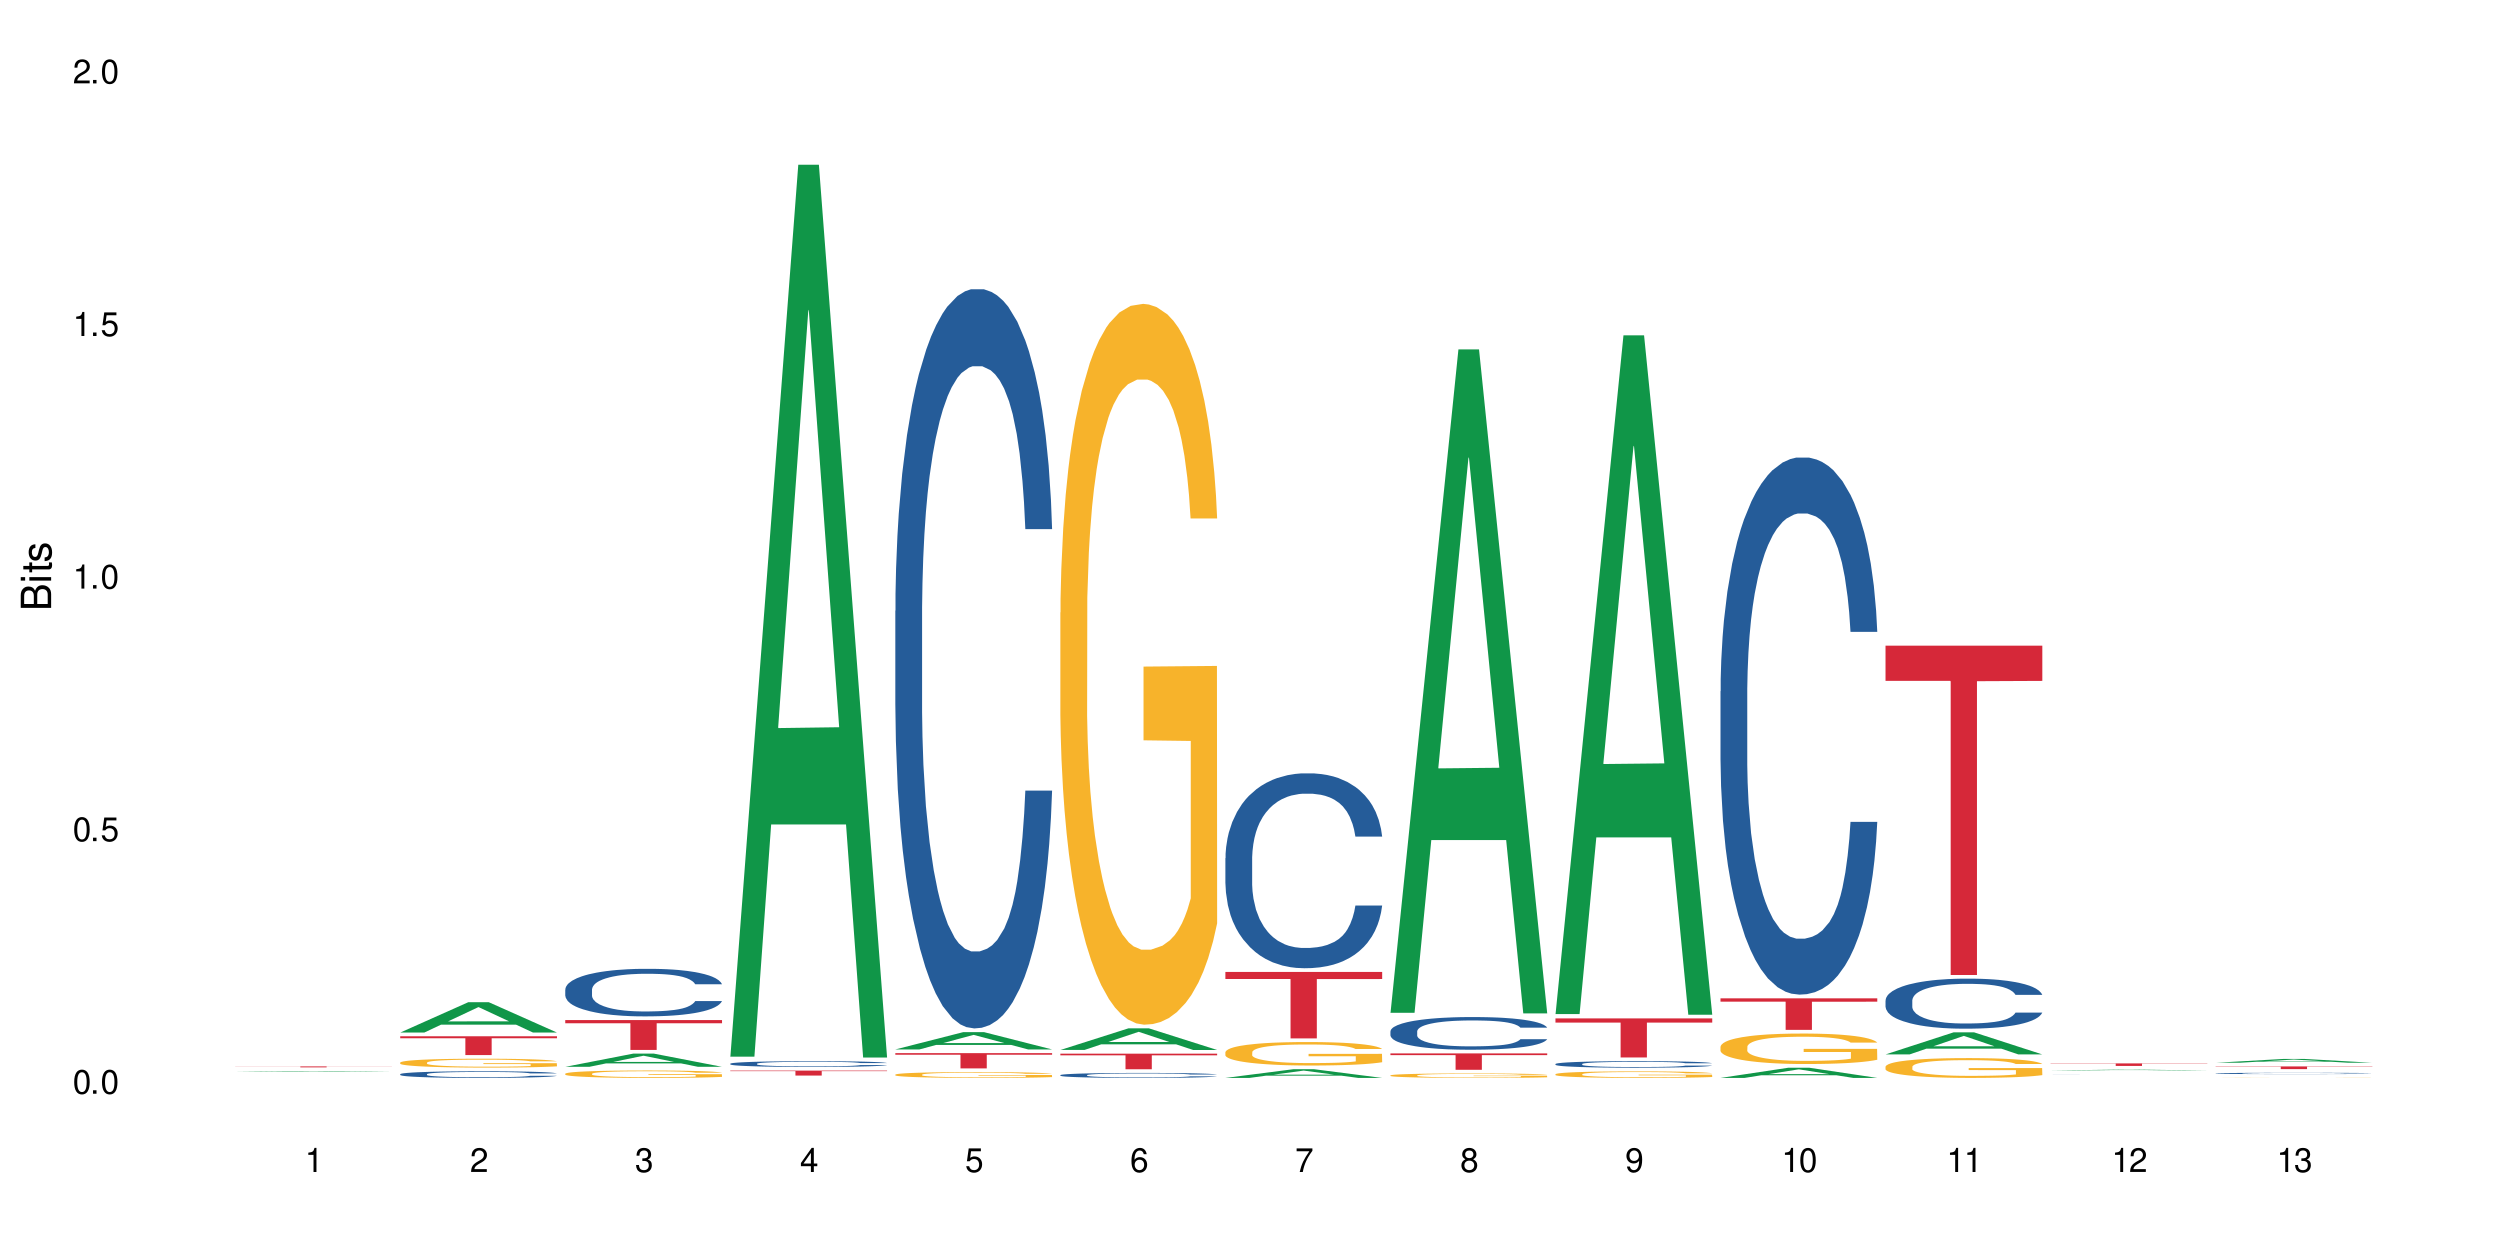 <?xml version="1.0" encoding="UTF-8"?>
<svg xmlns="http://www.w3.org/2000/svg" xmlns:xlink="http://www.w3.org/1999/xlink" width="720" height="360" viewBox="0 0 720 360">
<defs>
<g>
<g id="glyph-0-0">
</g>
<g id="glyph-0-1">
<path d="M 2.641 -6.938 C 2 -6.938 1.422 -6.656 1.078 -6.172 C 0.641 -5.562 0.406 -4.641 0.406 -3.359 C 0.406 -1.016 1.188 0.219 2.641 0.219 C 4.078 0.219 4.859 -1.016 4.859 -3.297 C 4.859 -4.641 4.656 -5.547 4.203 -6.172 C 3.844 -6.656 3.281 -6.938 2.641 -6.938 Z M 2.641 -6.188 C 3.547 -6.188 4 -5.25 4 -3.375 C 4 -1.406 3.562 -0.484 2.625 -0.484 C 1.734 -0.484 1.281 -1.438 1.281 -3.344 C 1.281 -5.25 1.734 -6.188 2.641 -6.188 Z M 2.641 -6.188 "/>
</g>
<g id="glyph-0-2">
<path d="M 1.828 -1 L 0.828 -1 L 0.828 0 L 1.828 0 Z M 1.828 -1 "/>
</g>
<g id="glyph-0-3">
<path d="M 4.562 -6.797 L 1.062 -6.797 L 0.547 -3.094 L 1.328 -3.094 C 1.719 -3.562 2.047 -3.734 2.578 -3.734 C 3.484 -3.734 4.062 -3.109 4.062 -2.094 C 4.062 -1.125 3.484 -0.531 2.578 -0.531 C 1.828 -0.531 1.375 -0.906 1.188 -1.672 L 0.328 -1.672 C 0.453 -1.109 0.547 -0.844 0.75 -0.594 C 1.125 -0.078 1.828 0.219 2.594 0.219 C 3.969 0.219 4.922 -0.781 4.922 -2.219 C 4.922 -3.562 4.031 -4.484 2.719 -4.484 C 2.25 -4.484 1.859 -4.359 1.469 -4.062 L 1.734 -5.969 L 4.562 -5.969 Z M 4.562 -6.797 "/>
</g>
<g id="glyph-0-4">
<path d="M 2.484 -4.938 L 2.484 0 L 3.328 0 L 3.328 -6.938 L 2.766 -6.938 C 2.469 -5.875 2.281 -5.734 0.984 -5.562 L 0.984 -4.938 Z M 2.484 -4.938 "/>
</g>
<g id="glyph-0-5">
<path d="M 4.859 -0.828 L 1.281 -0.828 C 1.359 -1.406 1.672 -1.781 2.5 -2.281 L 3.469 -2.828 C 4.406 -3.344 4.906 -4.062 4.906 -4.906 C 4.906 -5.484 4.672 -6.031 4.266 -6.406 C 3.859 -6.766 3.375 -6.938 2.719 -6.938 C 1.859 -6.938 1.219 -6.625 0.844 -6.031 C 0.609 -5.672 0.5 -5.234 0.484 -4.531 L 1.328 -4.531 C 1.359 -5.016 1.406 -5.281 1.531 -5.516 C 1.75 -5.938 2.188 -6.203 2.703 -6.203 C 3.469 -6.203 4.031 -5.641 4.031 -4.891 C 4.031 -4.344 3.719 -3.859 3.125 -3.516 L 2.234 -3 C 0.812 -2.172 0.406 -1.531 0.328 -0.016 L 4.859 -0.016 Z M 4.859 -0.828 "/>
</g>
<g id="glyph-0-6">
<path d="M 2.125 -3.188 L 2.578 -3.188 C 3.5 -3.188 3.984 -2.766 3.984 -1.922 C 3.984 -1.062 3.469 -0.531 2.594 -0.531 C 1.656 -0.531 1.203 -1 1.156 -2.016 L 0.312 -2.016 C 0.344 -1.453 0.438 -1.094 0.609 -0.781 C 0.953 -0.109 1.625 0.219 2.547 0.219 C 3.953 0.219 4.859 -0.625 4.859 -1.938 C 4.859 -2.828 4.516 -3.297 3.703 -3.594 C 4.344 -3.844 4.656 -4.328 4.656 -5.031 C 4.656 -6.219 3.875 -6.938 2.578 -6.938 C 1.203 -6.938 0.484 -6.172 0.453 -4.703 L 1.297 -4.703 C 1.312 -5.125 1.344 -5.359 1.453 -5.578 C 1.641 -5.969 2.062 -6.203 2.594 -6.203 C 3.344 -6.203 3.797 -5.75 3.797 -5 C 3.797 -4.516 3.609 -4.219 3.25 -4.047 C 3.016 -3.953 2.703 -3.922 2.125 -3.906 Z M 2.125 -3.188 "/>
</g>
<g id="glyph-0-7">
<path d="M 3.141 -1.672 L 3.141 0 L 3.984 0 L 3.984 -1.672 L 4.984 -1.672 L 4.984 -2.438 L 3.984 -2.438 L 3.984 -6.938 L 3.359 -6.938 L 0.266 -2.578 L 0.266 -1.672 Z M 3.141 -2.438 L 1 -2.438 L 3.141 -5.5 Z M 3.141 -2.438 "/>
</g>
<g id="glyph-0-8">
<path d="M 4.781 -5.125 C 4.609 -6.266 3.891 -6.938 2.844 -6.938 C 2.094 -6.938 1.422 -6.578 1.031 -5.953 C 0.594 -5.266 0.406 -4.422 0.406 -3.172 C 0.406 -2 0.578 -1.25 0.984 -0.641 C 1.359 -0.078 1.953 0.219 2.703 0.219 C 3.984 0.219 4.922 -0.75 4.922 -2.094 C 4.922 -3.375 4.062 -4.281 2.844 -4.281 C 2.172 -4.281 1.641 -4.031 1.281 -3.516 C 1.281 -5.234 1.828 -6.188 2.797 -6.188 C 3.391 -6.188 3.797 -5.797 3.938 -5.125 Z M 2.734 -3.531 C 3.547 -3.531 4.062 -2.953 4.062 -2.031 C 4.062 -1.156 3.484 -0.531 2.703 -0.531 C 1.922 -0.531 1.328 -1.188 1.328 -2.078 C 1.328 -2.938 1.906 -3.531 2.734 -3.531 Z M 2.734 -3.531 "/>
</g>
<g id="glyph-0-9">
<path d="M 4.984 -6.797 L 0.438 -6.797 L 0.438 -5.969 L 4.109 -5.969 C 2.5 -3.656 1.828 -2.234 1.328 0 L 2.219 0 C 2.594 -2.172 3.453 -4.047 4.984 -6.094 Z M 4.984 -6.797 "/>
</g>
<g id="glyph-0-10">
<path d="M 3.75 -3.656 C 4.469 -4.094 4.688 -4.438 4.688 -5.078 C 4.688 -6.172 3.844 -6.938 2.641 -6.938 C 1.438 -6.938 0.594 -6.172 0.594 -5.094 C 0.594 -4.438 0.812 -4.094 1.516 -3.656 C 0.734 -3.266 0.359 -2.703 0.359 -1.922 C 0.359 -0.656 1.281 0.219 2.641 0.219 C 3.984 0.219 4.922 -0.656 4.922 -1.922 C 4.922 -2.703 4.531 -3.266 3.75 -3.656 Z M 2.641 -6.188 C 3.359 -6.188 3.812 -5.75 3.812 -5.062 C 3.812 -4.406 3.344 -3.984 2.641 -3.984 C 1.922 -3.984 1.453 -4.406 1.453 -5.078 C 1.453 -5.75 1.922 -6.188 2.641 -6.188 Z M 2.641 -3.266 C 3.484 -3.266 4.062 -2.719 4.062 -1.906 C 4.062 -1.078 3.484 -0.531 2.625 -0.531 C 1.797 -0.531 1.219 -1.094 1.219 -1.906 C 1.219 -2.719 1.781 -3.266 2.641 -3.266 Z M 2.641 -3.266 "/>
</g>
<g id="glyph-0-11">
<path d="M 0.516 -1.578 C 0.672 -0.453 1.406 0.219 2.438 0.219 C 3.188 0.219 3.859 -0.141 4.266 -0.766 C 4.688 -1.453 4.891 -2.297 4.891 -3.547 C 4.891 -4.719 4.703 -5.453 4.312 -6.078 C 3.938 -6.641 3.344 -6.938 2.594 -6.938 C 1.297 -6.938 0.359 -5.969 0.359 -4.625 C 0.359 -3.344 1.234 -2.453 2.453 -2.453 C 3.094 -2.453 3.578 -2.672 4.016 -3.203 C 4 -1.484 3.469 -0.531 2.5 -0.531 C 1.906 -0.531 1.484 -0.906 1.359 -1.578 Z M 2.578 -6.203 C 3.375 -6.203 3.969 -5.531 3.969 -4.641 C 3.969 -3.797 3.391 -3.188 2.547 -3.188 C 1.734 -3.188 1.234 -3.766 1.234 -4.688 C 1.234 -5.562 1.797 -6.203 2.578 -6.203 Z M 2.578 -6.203 "/>
</g>
<g id="glyph-1-0">
</g>
<g id="glyph-1-1">
<path d="M 0 -0.953 L 0 -4.891 C 0 -5.719 -0.234 -6.344 -0.734 -6.797 C -1.188 -7.234 -1.812 -7.469 -2.5 -7.469 C -3.547 -7.469 -4.188 -7 -4.625 -5.875 C -4.984 -6.688 -5.625 -7.094 -6.531 -7.094 C -7.172 -7.094 -7.734 -6.859 -8.141 -6.391 C -8.562 -5.922 -8.75 -5.344 -8.75 -4.5 L -8.75 -0.953 Z M -4.984 -2.062 L -7.766 -2.062 L -7.766 -4.219 C -7.766 -4.844 -7.688 -5.203 -7.453 -5.5 C -7.219 -5.812 -6.859 -5.969 -6.375 -5.969 C -5.891 -5.969 -5.531 -5.812 -5.297 -5.5 C -5.062 -5.203 -4.984 -4.844 -4.984 -4.219 Z M -0.984 -2.062 L -4 -2.062 L -4 -4.781 C -4 -5.766 -3.438 -6.359 -2.484 -6.359 C -1.547 -6.359 -0.984 -5.766 -0.984 -4.781 Z M -0.984 -2.062 "/>
</g>
<g id="glyph-1-2">
<path d="M -6.281 -1.797 L -6.281 -0.797 L 0 -0.797 L 0 -1.797 Z M -8.75 -1.797 L -8.75 -0.797 L -7.484 -0.797 L -7.484 -1.797 Z M -8.75 -1.797 "/>
</g>
<g id="glyph-1-3">
<path d="M -6.281 -3.047 L -6.281 -2.016 L -8.016 -2.016 L -8.016 -1.016 L -6.281 -1.016 L -6.281 -0.172 L -5.469 -0.172 L -5.469 -1.016 L -0.719 -1.016 C -0.078 -1.016 0.281 -1.453 0.281 -2.234 C 0.281 -2.5 0.25 -2.719 0.188 -3.047 L -0.641 -3.047 C -0.609 -2.906 -0.594 -2.766 -0.594 -2.562 C -0.594 -2.141 -0.719 -2.016 -1.156 -2.016 L -5.469 -2.016 L -5.469 -3.047 Z M -6.281 -3.047 "/>
</g>
<g id="glyph-1-4">
<path d="M -4.531 -5.25 C -5.766 -5.25 -6.469 -4.422 -6.469 -2.969 C -6.469 -1.516 -5.719 -0.562 -4.547 -0.562 C -3.562 -0.562 -3.094 -1.062 -2.734 -2.562 L -2.516 -3.484 C -2.344 -4.188 -2.094 -4.469 -1.641 -4.469 C -1.047 -4.469 -0.641 -3.875 -0.641 -3 C -0.641 -2.453 -0.797 -2 -1.062 -1.75 C -1.25 -1.594 -1.422 -1.531 -1.875 -1.469 L -1.875 -0.406 C -0.422 -0.453 0.281 -1.266 0.281 -2.922 C 0.281 -4.5 -0.5 -5.516 -1.719 -5.516 C -2.656 -5.516 -3.172 -4.984 -3.469 -3.734 L -3.703 -2.766 C -3.891 -1.953 -4.156 -1.609 -4.594 -1.609 C -5.188 -1.609 -5.547 -2.125 -5.547 -2.938 C -5.547 -3.75 -5.203 -4.172 -4.531 -4.203 Z M -4.531 -5.25 "/>
</g>
</g>
</defs>
<rect x="-72" y="-36" width="864" height="432" fill="rgb(100%, 100%, 100%)" fill-opacity="1"/>
<path fill-rule="nonzero" fill="rgb(6.275%, 58.824%, 28.235%)" fill-opacity="1" d="M 67.73 308.699 L 67.777 308.695 L 87.316 308.461 L 93.25 308.461 L 112.883 308.699 L 105.984 308.699 L 101.066 308.637 L 79.5 308.637 L 74.676 308.699 L 67.73 308.699 L 81.574 308.609 L 99.086 308.609 L 90.355 308.5 L 90.164 308.5 L 81.527 308.609 L 81.574 308.609 Z M 67.73 308.699 "/>
<path fill-rule="nonzero" fill="rgb(83.922%, 15.686%, 22.353%)" fill-opacity="1" d="M 67.73 307.125 L 112.883 307.125 L 112.883 307.156 L 94.066 307.156 L 94.066 307.402 L 86.496 307.402 L 86.496 307.156 L 67.73 307.156 Z M 67.73 307.125 "/>
<path fill-rule="nonzero" fill="rgb(6.275%, 58.824%, 28.235%)" fill-opacity="1" d="M 115.262 297.371 L 115.309 297.363 L 134.848 288.641 L 140.781 288.641 L 160.414 297.379 L 153.516 297.379 L 148.598 295.098 L 127.031 295.098 L 122.207 297.371 L 115.262 297.371 L 129.105 294.156 L 146.617 294.148 L 137.887 290.07 L 137.789 290.062 L 137.691 290.086 L 129.059 294.148 L 129.105 294.156 Z M 115.262 297.371 "/>
<path fill-rule="nonzero" fill="rgb(14.51%, 36.078%, 60%)" fill-opacity="1" d="M 115.262 309.359 L 115.316 309.355 L 115.316 309.312 L 115.48 309.246 L 115.867 309.164 L 116.254 309.105 L 117.242 309.004 L 118.621 308.902 L 120.051 308.824 L 121.098 308.781 L 122.035 308.746 L 124.184 308.68 L 125.559 308.648 L 127.047 308.617 L 128.863 308.586 L 130.184 308.57 L 133.156 308.543 L 135.359 308.531 L 137.066 308.523 L 140.758 308.523 L 142.961 308.531 L 144.555 308.539 L 146.316 308.555 L 147.805 308.57 L 150.395 308.609 L 152.707 308.656 L 153.75 308.688 L 155.402 308.738 L 156.672 308.793 L 157.551 308.84 L 158.543 308.902 L 159.422 308.98 L 160.086 309.07 L 160.414 309.145 L 152.707 309.145 L 152.32 309.074 L 151.879 309.023 L 151.055 308.949 L 150.227 308.898 L 149.07 308.848 L 148.023 308.816 L 146.594 308.781 L 145.328 308.762 L 144.004 308.746 L 142.738 308.734 L 140.316 308.723 L 137.508 308.723 L 136.461 308.727 L 134.312 308.742 L 133.156 308.754 L 131.504 308.777 L 130.348 308.801 L 128.973 308.836 L 128.035 308.867 L 126.879 308.91 L 126.055 308.953 L 125.117 309.008 L 124.566 309.055 L 124.07 309.102 L 123.633 309.16 L 123.301 309.223 L 123.082 309.285 L 122.969 309.348 L 122.969 309.621 L 123.082 309.684 L 123.355 309.758 L 124.07 309.863 L 125.117 309.957 L 126.328 310.031 L 127.484 310.082 L 128.145 310.105 L 129.027 310.137 L 130.402 310.172 L 132.387 310.207 L 133.543 310.219 L 135.305 310.234 L 137.121 310.242 L 139.547 310.242 L 141.691 310.234 L 143.125 310.227 L 144.609 310.211 L 146.648 310.18 L 147.914 310.152 L 149.016 310.121 L 149.844 310.086 L 150.395 310.059 L 151.219 310.004 L 151.879 309.945 L 152.375 309.883 L 152.707 309.824 L 160.414 309.824 L 160.086 309.895 L 159.59 309.961 L 159.094 310.012 L 158.324 310.074 L 157.441 310.129 L 156.176 310.191 L 155.129 310.23 L 153.75 310.273 L 152.484 310.309 L 151.109 310.336 L 149.07 310.371 L 147.75 310.391 L 146.316 310.406 L 144.609 310.418 L 142.465 310.43 L 140.152 310.438 L 138.004 310.441 L 135.691 310.438 L 133.984 310.43 L 131.727 310.414 L 128.918 310.383 L 126.879 310.348 L 125.281 310.316 L 123.906 310.281 L 122.363 310.234 L 120.383 310.156 L 119.172 310.098 L 118.344 310.047 L 117.41 309.98 L 116.746 309.918 L 115.977 309.82 L 115.426 309.695 L 115.262 309.602 Z M 115.262 309.359 "/>
<path fill-rule="nonzero" fill="rgb(96.863%, 70.196%, 16.863%)" fill-opacity="1" d="M 115.262 306.004 L 115.316 306.004 L 115.316 305.957 L 115.535 305.852 L 116.086 305.707 L 116.805 305.586 L 117.574 305.492 L 118.07 305.441 L 118.895 305.375 L 119.609 305.32 L 121.43 305.215 L 123.742 305.117 L 125.008 305.074 L 126.438 305.035 L 128.477 304.992 L 129.414 304.977 L 132.277 304.938 L 135.523 304.914 L 139.105 304.906 L 140.758 304.91 L 143.016 304.918 L 146.098 304.945 L 147.859 304.969 L 149.238 304.992 L 150.668 305.023 L 152.43 305.07 L 154.082 305.125 L 155.402 305.18 L 156.727 305.25 L 157.828 305.328 L 158.762 305.406 L 159.59 305.508 L 160.086 305.59 L 160.414 305.672 L 152.762 305.672 L 152.32 305.59 L 151.824 305.523 L 151 305.449 L 150.172 305.391 L 149.348 305.348 L 147.805 305.285 L 146.484 305.25 L 144.832 305.215 L 143.234 305.195 L 141.418 305.18 L 140.316 305.176 L 137.398 305.176 L 134.754 305.191 L 133.211 305.211 L 132.109 305.23 L 130.57 305.266 L 129.633 305.293 L 129.082 305.312 L 127.43 305.387 L 126.328 305.449 L 125.723 305.496 L 124.953 305.566 L 124.402 305.629 L 123.797 305.723 L 123.465 305.793 L 123.023 305.949 L 122.969 306.371 L 123.137 306.461 L 123.465 306.555 L 123.906 306.641 L 124.566 306.73 L 125.227 306.797 L 126.383 306.887 L 127.375 306.949 L 128.145 306.988 L 129.633 307.051 L 130.238 307.074 L 131.672 307.117 L 133.156 307.148 L 134.973 307.176 L 136.352 307.191 L 138.555 307.203 L 141.363 307.203 L 144.668 307.188 L 146.758 307.168 L 148.191 307.148 L 149.125 307.133 L 150.281 307.109 L 151.109 307.086 L 151.879 307.059 L 152.816 307.02 L 152.816 306.461 L 139.215 306.457 L 139.215 306.195 L 160.359 306.195 L 160.414 307.109 L 159.258 307.172 L 157.828 307.23 L 156.449 307.277 L 155.02 307.32 L 152.98 307.363 L 151.328 307.391 L 148.797 307.426 L 146.484 307.445 L 144.059 307.461 L 141.914 307.465 L 139.379 307.469 L 137.121 307.465 L 134.699 307.449 L 132.773 307.43 L 131.012 307.406 L 129.246 307.379 L 127.047 307.328 L 125.613 307.289 L 124.125 307.238 L 122.641 307.18 L 121.316 307.117 L 120.438 307.07 L 119.555 307.012 L 118.621 306.941 L 117.738 306.863 L 117.078 306.789 L 116.473 306.707 L 116.031 306.633 L 115.59 306.527 L 115.371 306.441 L 115.262 306.371 Z M 115.262 306.004 "/>
<path fill-rule="nonzero" fill="rgb(83.922%, 15.686%, 22.353%)" fill-opacity="1" d="M 115.262 298.438 L 160.414 298.438 L 160.414 299.016 L 141.598 299.02 L 141.598 303.852 L 134.023 303.852 L 134.023 299.027 L 133.914 299.016 L 115.262 299.016 Z M 115.262 298.438 "/>
<path fill-rule="nonzero" fill="rgb(6.275%, 58.824%, 28.235%)" fill-opacity="1" d="M 162.793 307.242 L 162.84 307.238 L 182.379 303.441 L 188.312 303.441 L 207.945 307.246 L 201.047 307.246 L 196.125 306.254 L 174.562 306.254 L 169.738 307.242 L 162.793 307.242 L 176.637 305.844 L 194.148 305.84 L 185.418 304.062 L 185.32 304.059 L 185.223 304.07 L 176.59 305.84 L 176.637 305.844 Z M 162.793 307.242 "/>
<path fill-rule="nonzero" fill="rgb(14.51%, 36.078%, 60%)" fill-opacity="1" d="M 162.793 284.984 L 162.848 284.973 L 162.848 284.672 L 163.012 284.195 L 163.398 283.594 L 163.781 283.184 L 164.773 282.441 L 166.148 281.73 L 167.582 281.18 L 168.629 280.855 L 169.562 280.602 L 171.711 280.141 L 173.09 279.902 L 174.574 279.691 L 176.391 279.477 L 177.715 279.352 L 180.688 279.152 L 182.891 279.062 L 184.598 279.027 L 188.285 279.027 L 190.488 279.078 L 192.086 279.141 L 193.848 279.238 L 195.336 279.352 L 197.922 279.629 L 200.234 279.977 L 201.281 280.18 L 202.934 280.566 L 204.199 280.941 L 205.082 281.266 L 206.074 281.73 L 206.953 282.293 L 207.613 282.93 L 207.945 283.469 L 200.234 283.469 L 199.852 282.969 L 199.41 282.582 L 198.582 282.066 L 197.758 281.703 L 196.602 281.34 L 195.555 281.105 L 194.125 280.867 L 192.855 280.715 L 191.535 280.602 L 190.27 280.527 L 187.848 280.453 L 185.039 280.453 L 183.992 280.477 L 181.844 280.578 L 180.688 280.664 L 179.035 280.84 L 177.879 281.004 L 176.504 281.254 L 175.566 281.469 L 174.41 281.793 L 173.586 282.082 L 172.648 282.492 L 172.098 282.805 L 171.602 283.156 L 171.16 283.57 L 170.832 284.008 L 170.609 284.473 L 170.5 284.922 L 170.5 286.863 L 170.609 287.312 L 170.887 287.836 L 171.602 288.602 L 172.648 289.266 L 173.859 289.789 L 175.016 290.164 L 175.676 290.34 L 176.559 290.543 L 177.934 290.793 L 179.918 291.043 L 181.074 291.141 L 182.836 291.242 L 184.652 291.293 L 187.074 291.293 L 189.223 291.242 L 190.656 291.18 L 192.141 291.078 L 194.18 290.867 L 195.445 290.668 L 196.547 290.43 L 197.371 290.191 L 197.922 289.992 L 198.75 289.602 L 199.41 289.176 L 199.906 288.738 L 200.234 288.312 L 207.945 288.312 L 207.613 288.812 L 207.117 289.301 L 206.625 289.664 L 205.852 290.102 L 204.973 290.492 L 203.703 290.93 L 202.66 291.219 L 201.281 291.531 L 200.016 291.77 L 198.641 291.98 L 196.602 292.23 L 195.281 292.355 L 193.848 292.469 L 192.141 292.57 L 189.992 292.656 L 187.68 292.707 L 185.535 292.719 L 183.219 292.695 L 181.512 292.645 L 179.254 292.531 L 176.449 292.305 L 174.41 292.066 L 172.812 291.832 L 171.438 291.578 L 169.895 291.242 L 167.914 290.691 L 166.699 290.266 L 165.875 289.914 L 164.938 289.426 L 164.277 288.988 L 163.508 288.289 L 162.957 287.398 L 162.793 286.711 Z M 162.793 284.984 "/>
<path fill-rule="nonzero" fill="rgb(96.863%, 70.196%, 16.863%)" fill-opacity="1" d="M 162.793 309.219 L 162.848 309.215 L 162.848 309.176 L 163.066 309.09 L 163.617 308.969 L 164.332 308.867 L 165.105 308.789 L 165.602 308.75 L 166.426 308.691 L 167.141 308.648 L 168.957 308.559 L 171.27 308.477 L 172.539 308.441 L 173.969 308.41 L 176.008 308.371 L 176.941 308.359 L 179.805 308.328 L 183.055 308.309 L 186.633 308.301 L 188.285 308.305 L 190.543 308.312 L 193.629 308.332 L 195.391 308.352 L 196.766 308.371 L 198.199 308.398 L 199.961 308.438 L 201.613 308.484 L 202.934 308.531 L 204.254 308.59 L 205.355 308.652 L 206.293 308.719 L 207.117 308.801 L 207.613 308.871 L 207.945 308.938 L 200.289 308.938 L 199.852 308.871 L 199.355 308.816 L 198.527 308.754 L 197.703 308.707 L 196.875 308.668 L 195.336 308.617 L 194.012 308.586 L 192.363 308.559 L 190.766 308.543 L 188.949 308.531 L 187.848 308.527 L 184.926 308.527 L 182.285 308.539 L 180.742 308.555 L 179.641 308.57 L 178.098 308.602 L 177.164 308.625 L 176.613 308.641 L 174.961 308.699 L 173.859 308.754 L 173.254 308.793 L 172.484 308.852 L 171.934 308.902 L 171.328 308.98 L 170.996 309.039 L 170.555 309.172 L 170.5 309.523 L 170.664 309.598 L 170.996 309.68 L 171.438 309.75 L 172.098 309.824 L 172.758 309.879 L 173.914 309.957 L 174.906 310.008 L 175.676 310.039 L 177.164 310.094 L 177.77 310.109 L 179.199 310.145 L 180.688 310.172 L 182.504 310.195 L 183.883 310.207 L 186.082 310.219 L 188.891 310.219 L 192.195 310.207 L 194.289 310.191 L 195.719 310.176 L 196.656 310.16 L 197.812 310.141 L 198.641 310.121 L 199.41 310.098 L 200.348 310.066 L 200.348 309.598 L 186.746 309.598 L 186.746 309.379 L 207.891 309.375 L 207.945 310.141 L 206.789 310.191 L 205.355 310.242 L 203.98 310.281 L 202.547 310.316 L 200.512 310.352 L 198.859 310.375 L 196.324 310.402 L 194.012 310.422 L 191.59 310.434 L 189.441 310.438 L 186.91 310.441 L 184.652 310.438 L 182.23 310.426 L 180.301 310.41 L 178.539 310.391 L 176.777 310.363 L 174.574 310.324 L 173.145 310.289 L 171.656 310.25 L 170.172 310.199 L 168.848 310.148 L 167.969 310.105 L 167.086 310.059 L 166.148 310 L 165.27 309.934 L 164.609 309.875 L 164.004 309.805 L 163.562 309.742 L 163.121 309.652 L 162.902 309.582 L 162.793 309.523 Z M 162.793 309.219 "/>
<path fill-rule="nonzero" fill="rgb(83.922%, 15.686%, 22.353%)" fill-opacity="1" d="M 162.793 293.773 L 207.945 293.773 L 207.945 294.695 L 189.125 294.703 L 189.125 302.387 L 181.555 302.387 L 181.555 294.715 L 181.445 294.695 L 162.793 294.695 Z M 162.793 293.773 "/>
<path fill-rule="nonzero" fill="rgb(6.275%, 58.824%, 28.235%)" fill-opacity="1" d="M 210.32 304.324 L 210.371 304.086 L 229.906 47.438 L 235.84 47.438 L 255.477 304.566 L 248.578 304.566 L 243.656 237.449 L 222.094 237.449 L 217.27 304.324 L 210.32 304.324 L 224.168 209.684 L 241.68 209.441 L 232.945 89.445 L 232.852 89.203 L 232.754 89.93 L 224.117 209.441 L 224.168 209.684 Z M 210.32 304.324 "/>
<path fill-rule="nonzero" fill="rgb(14.51%, 36.078%, 60%)" fill-opacity="1" d="M 210.32 306.344 L 210.375 306.34 L 210.375 306.305 L 210.543 306.246 L 210.926 306.176 L 211.312 306.125 L 212.305 306.035 L 213.68 305.949 L 215.113 305.883 L 216.16 305.844 L 217.094 305.812 L 219.242 305.758 L 220.617 305.73 L 222.105 305.703 L 223.922 305.68 L 225.246 305.664 L 228.219 305.637 L 230.422 305.629 L 232.129 305.625 L 235.816 305.625 L 238.02 305.629 L 239.617 305.637 L 241.379 305.648 L 242.863 305.664 L 245.453 305.695 L 247.766 305.738 L 248.812 305.762 L 250.465 305.809 L 251.73 305.855 L 252.613 305.895 L 253.602 305.949 L 254.484 306.02 L 255.145 306.094 L 255.477 306.16 L 247.766 306.16 L 247.379 306.102 L 246.941 306.055 L 246.113 305.992 L 245.289 305.945 L 244.133 305.902 L 243.086 305.875 L 241.652 305.844 L 240.387 305.828 L 239.066 305.812 L 237.801 305.805 L 235.375 305.797 L 231.523 305.797 L 229.375 305.812 L 228.219 305.82 L 226.566 305.844 L 225.41 305.863 L 224.031 305.891 L 223.098 305.918 L 221.941 305.957 L 221.113 305.992 L 220.18 306.043 L 219.629 306.078 L 219.133 306.121 L 218.691 306.172 L 218.359 306.227 L 218.141 306.281 L 218.031 306.336 L 218.031 306.57 L 218.141 306.625 L 218.418 306.688 L 219.133 306.781 L 220.18 306.859 L 221.391 306.922 L 222.547 306.969 L 223.207 306.992 L 224.086 307.016 L 225.465 307.043 L 227.445 307.074 L 228.602 307.086 L 230.367 307.098 L 232.184 307.105 L 234.605 307.105 L 236.754 307.098 L 238.184 307.09 L 239.672 307.078 L 241.707 307.055 L 242.977 307.031 L 244.078 307 L 244.902 306.973 L 245.453 306.949 L 246.277 306.902 L 246.941 306.852 L 247.438 306.797 L 247.766 306.746 L 255.477 306.746 L 255.145 306.805 L 254.648 306.863 L 254.152 306.91 L 253.383 306.961 L 252.5 307.008 L 251.234 307.062 L 250.188 307.098 L 248.812 307.133 L 247.547 307.164 L 246.168 307.188 L 244.133 307.219 L 242.809 307.234 L 241.379 307.246 L 239.672 307.258 L 237.523 307.27 L 235.211 307.277 L 233.062 307.277 L 230.75 307.273 L 229.043 307.27 L 226.785 307.254 L 223.977 307.227 L 221.941 307.199 L 220.344 307.172 L 218.965 307.141 L 217.426 307.098 L 215.441 307.031 L 214.23 306.98 L 213.406 306.938 L 212.469 306.879 L 211.809 306.828 L 211.039 306.742 L 210.488 306.637 L 210.32 306.551 Z M 210.32 306.344 "/>
<path fill-rule="nonzero" fill="rgb(83.922%, 15.686%, 22.353%)" fill-opacity="1" d="M 210.32 308.332 L 255.477 308.332 L 255.477 308.488 L 236.656 308.488 L 236.656 309.762 L 229.086 309.762 L 229.086 308.488 L 210.32 308.488 Z M 210.32 308.332 "/>
<path fill-rule="nonzero" fill="rgb(6.275%, 58.824%, 28.235%)" fill-opacity="1" d="M 257.852 302.238 L 257.898 302.23 L 277.438 297.246 L 283.371 297.246 L 303.004 302.242 L 296.105 302.242 L 291.188 300.938 L 269.621 300.938 L 264.797 302.238 L 257.852 302.238 L 271.695 300.398 L 289.207 300.395 L 280.477 298.062 L 280.379 298.059 L 280.285 298.07 L 271.648 300.395 L 271.695 300.398 Z M 257.852 302.238 "/>
<path fill-rule="nonzero" fill="rgb(14.51%, 36.078%, 60%)" fill-opacity="1" d="M 257.852 175.93 L 257.906 175.734 L 257.906 171.066 L 258.07 163.672 L 258.457 154.328 L 258.844 147.906 L 259.832 136.426 L 261.211 125.336 L 262.641 116.773 L 263.688 111.715 L 264.625 107.82 L 266.773 100.621 L 268.148 96.922 L 269.637 93.617 L 271.453 90.309 L 272.773 88.363 L 275.746 85.246 L 277.949 83.887 L 279.656 83.301 L 283.348 83.301 L 285.551 84.082 L 287.145 85.055 L 288.91 86.609 L 290.395 88.363 L 292.984 92.645 L 295.297 98.09 L 296.344 101.203 L 297.996 107.238 L 299.262 113.074 L 300.141 118.133 L 301.133 125.336 L 302.016 134.09 L 302.676 144.016 L 303.004 152.383 L 295.297 152.383 L 294.91 144.602 L 294.469 138.566 L 293.645 130.59 L 292.816 124.945 L 291.66 119.301 L 290.617 115.605 L 289.184 111.906 L 287.918 109.574 L 286.598 107.82 L 285.328 106.652 L 282.906 105.484 L 280.098 105.484 L 279.051 105.875 L 276.902 107.434 L 275.746 108.793 L 274.098 111.52 L 272.941 114.047 L 271.562 117.941 L 270.625 121.25 L 269.469 126.309 L 268.645 130.785 L 267.707 137.207 L 267.156 142.07 L 266.66 147.52 L 266.223 153.941 L 265.891 160.75 L 265.672 167.953 L 265.562 174.957 L 265.562 205.121 L 265.672 212.125 L 265.945 220.297 L 266.66 232.168 L 267.707 242.48 L 268.918 250.656 L 270.074 256.492 L 270.738 259.219 L 271.617 262.332 L 272.996 266.223 L 274.977 270.113 L 276.133 271.672 L 277.895 273.227 L 279.711 274.008 L 282.137 274.008 L 284.281 273.227 L 285.715 272.254 L 287.203 270.699 L 289.238 267.391 L 290.504 264.277 L 291.605 260.578 L 292.434 256.883 L 292.984 253.77 L 293.809 247.734 L 294.469 241.121 L 294.965 234.309 L 295.297 227.691 L 303.004 227.691 L 302.676 235.477 L 302.18 243.066 L 301.684 248.707 L 300.914 255.52 L 300.031 261.551 L 298.766 268.363 L 297.719 272.84 L 296.344 277.703 L 295.074 281.402 L 293.699 284.707 L 291.66 288.602 L 290.34 290.547 L 288.91 292.297 L 287.203 293.855 L 285.055 295.219 L 282.742 295.996 L 280.594 296.191 L 278.281 295.801 L 276.574 295.023 L 274.316 293.27 L 271.508 289.77 L 269.469 286.07 L 267.875 282.375 L 266.496 278.48 L 264.953 273.227 L 262.973 264.664 L 261.762 258.051 L 260.934 252.602 L 260 245.012 L 259.34 238.199 L 258.566 227.305 L 258.016 213.488 L 257.852 202.785 Z M 257.852 175.93 "/>
<path fill-rule="nonzero" fill="rgb(96.863%, 70.196%, 16.863%)" fill-opacity="1" d="M 257.852 309.48 L 257.906 309.48 L 257.906 309.449 L 258.125 309.379 L 258.676 309.285 L 259.395 309.207 L 260.164 309.145 L 260.66 309.113 L 261.484 309.066 L 262.203 309.035 L 264.02 308.965 L 266.332 308.902 L 267.598 308.875 L 269.031 308.848 L 271.066 308.82 L 272.004 308.809 L 274.867 308.785 L 278.117 308.77 L 281.695 308.762 L 283.348 308.766 L 285.605 308.77 L 288.688 308.789 L 290.449 308.805 L 291.828 308.82 L 293.258 308.84 L 295.02 308.867 L 296.672 308.906 L 297.996 308.941 L 299.316 308.988 L 300.418 309.039 L 301.352 309.09 L 302.18 309.156 L 302.676 309.211 L 303.004 309.262 L 295.352 309.262 L 294.91 309.211 L 294.414 309.168 L 293.59 309.117 L 292.762 309.082 L 291.938 309.051 L 290.395 309.012 L 289.074 308.988 L 287.422 308.965 L 285.824 308.953 L 284.008 308.941 L 279.988 308.941 L 277.344 308.949 L 275.805 308.961 L 274.703 308.977 L 273.16 308.996 L 272.223 309.016 L 271.672 309.027 L 270.02 309.074 L 268.918 309.117 L 268.312 309.148 L 267.543 309.195 L 266.992 309.234 L 266.387 309.297 L 266.055 309.344 L 265.617 309.445 L 265.562 309.723 L 265.727 309.781 L 266.055 309.844 L 266.496 309.898 L 267.156 309.957 L 267.82 310 L 268.977 310.059 L 269.965 310.102 L 270.738 310.125 L 272.223 310.168 L 272.828 310.18 L 274.262 310.207 L 275.746 310.23 L 277.566 310.25 L 278.941 310.258 L 281.145 310.266 L 283.953 310.266 L 287.258 310.258 L 289.348 310.242 L 290.781 310.23 L 291.719 310.223 L 292.875 310.203 L 293.699 310.188 L 294.469 310.172 L 295.406 310.145 L 295.406 309.781 L 281.805 309.777 L 281.805 309.605 L 302.949 309.605 L 303.004 310.203 L 301.848 310.246 L 300.418 310.285 L 299.039 310.316 L 297.609 310.344 L 295.57 310.371 L 293.918 310.391 L 291.387 310.41 L 289.074 310.426 L 286.652 310.434 L 284.504 310.438 L 281.969 310.441 L 279.711 310.438 L 277.289 310.43 L 275.363 310.414 L 273.602 310.398 L 271.84 310.379 L 269.637 310.348 L 268.203 310.32 L 266.719 310.289 L 265.23 310.25 L 263.91 310.211 L 263.027 310.18 L 262.148 310.141 L 261.211 310.094 L 260.328 310.043 L 259.668 309.996 L 259.062 309.941 L 258.621 309.891 L 258.184 309.824 L 257.961 309.77 L 257.852 309.719 Z M 257.852 309.48 "/>
<path fill-rule="nonzero" fill="rgb(83.922%, 15.686%, 22.353%)" fill-opacity="1" d="M 257.852 303.297 L 303.004 303.297 L 303.004 303.77 L 284.188 303.773 L 284.188 307.707 L 276.617 307.707 L 276.617 303.777 L 276.504 303.77 L 257.852 303.77 Z M 257.852 303.297 "/>
<path fill-rule="nonzero" fill="rgb(6.275%, 58.824%, 28.235%)" fill-opacity="1" d="M 305.383 302.387 L 305.43 302.383 L 324.969 296.168 L 330.902 296.168 L 350.535 302.395 L 343.637 302.395 L 338.715 300.77 L 317.152 300.77 L 312.328 302.387 L 305.383 302.387 L 319.227 300.098 L 336.738 300.09 L 328.008 297.184 L 327.91 297.18 L 327.812 297.195 L 319.18 300.09 L 319.227 300.098 Z M 305.383 302.387 "/>
<path fill-rule="nonzero" fill="rgb(14.51%, 36.078%, 60%)" fill-opacity="1" d="M 305.383 309.629 L 305.438 309.629 L 305.438 309.598 L 305.602 309.547 L 305.988 309.484 L 306.371 309.441 L 307.363 309.363 L 308.742 309.289 L 310.172 309.23 L 311.219 309.195 L 312.156 309.172 L 314.301 309.121 L 315.68 309.098 L 317.164 309.074 L 318.984 309.051 L 320.305 309.039 L 323.277 309.02 L 325.48 309.008 L 327.188 309.004 L 330.879 309.004 L 333.078 309.012 L 334.676 309.016 L 336.438 309.027 L 337.926 309.039 L 340.512 309.07 L 342.828 309.105 L 343.871 309.125 L 345.523 309.168 L 346.789 309.207 L 347.672 309.238 L 348.664 309.289 L 349.543 309.348 L 350.203 309.414 L 350.535 309.473 L 342.828 309.473 L 342.441 309.418 L 342 309.379 L 341.176 309.324 L 340.348 309.285 L 339.191 309.25 L 338.145 309.223 L 336.715 309.199 L 335.449 309.184 L 334.125 309.172 L 332.859 309.164 L 330.438 309.156 L 326.582 309.156 L 324.434 309.168 L 323.277 309.176 L 321.625 309.195 L 320.469 309.211 L 319.094 309.238 L 318.156 309.262 L 317 309.297 L 316.176 309.324 L 315.238 309.367 L 314.688 309.402 L 314.191 309.438 L 313.75 309.48 L 313.422 309.527 L 313.199 309.574 L 313.09 309.625 L 313.09 309.828 L 313.199 309.875 L 313.477 309.93 L 314.191 310.008 L 315.238 310.078 L 316.449 310.133 L 317.605 310.172 L 318.266 310.191 L 319.148 310.211 L 320.523 310.238 L 322.508 310.266 L 323.664 310.273 L 325.426 310.285 L 327.242 310.289 L 329.664 310.289 L 331.812 310.285 L 333.246 310.277 L 334.73 310.27 L 336.77 310.246 L 338.035 310.227 L 339.137 310.199 L 339.961 310.176 L 340.512 310.152 L 341.34 310.113 L 342 310.07 L 342.496 310.023 L 342.828 309.977 L 350.535 309.977 L 350.203 310.031 L 349.711 310.082 L 349.215 310.121 L 348.441 310.164 L 347.562 310.207 L 346.297 310.254 L 345.25 310.281 L 343.871 310.316 L 342.605 310.34 L 341.23 310.363 L 339.191 310.391 L 337.871 310.402 L 336.438 310.414 L 334.73 310.426 L 332.586 310.434 L 330.27 310.438 L 328.125 310.441 L 325.812 310.438 L 324.105 310.434 L 321.848 310.422 L 319.039 310.398 L 317 310.371 L 315.402 310.348 L 314.027 310.32 L 312.484 310.285 L 310.504 310.227 L 309.293 310.184 L 308.465 310.145 L 307.531 310.094 L 306.867 310.051 L 306.098 309.977 L 305.547 309.883 L 305.383 309.812 Z M 305.383 309.629 "/>
<path fill-rule="nonzero" fill="rgb(96.863%, 70.196%, 16.863%)" fill-opacity="1" d="M 305.383 176.43 L 305.438 176.238 L 305.438 172.449 L 305.656 163.918 L 306.207 152.164 L 306.922 142.492 L 307.695 134.91 L 308.191 130.93 L 309.016 125.242 L 309.73 121.07 L 311.551 112.539 L 313.863 104.574 L 315.129 101.164 L 316.559 97.941 L 318.598 94.336 L 319.535 93.012 L 322.398 89.977 L 325.645 88.082 L 329.227 87.512 L 330.879 87.703 L 333.137 88.461 L 336.219 90.547 L 337.98 92.441 L 339.355 94.336 L 340.789 96.801 L 342.551 100.594 L 344.203 105.145 L 345.523 109.695 L 346.848 115.383 L 347.949 121.449 L 348.883 128.086 L 349.711 136.047 L 350.203 142.684 L 350.535 149.32 L 342.883 149.32 L 342.441 142.684 L 341.945 137.562 L 341.121 131.309 L 340.293 126.758 L 339.469 123.156 L 337.926 118.227 L 336.605 115.191 L 334.953 112.539 L 333.355 110.832 L 331.539 109.695 L 330.438 109.316 L 327.52 109.316 L 324.875 110.641 L 323.332 112.16 L 322.23 113.676 L 320.691 116.52 L 319.754 118.793 L 319.203 120.312 L 317.551 126.188 L 316.449 131.496 L 315.844 135.098 L 315.074 140.785 L 314.523 145.906 L 313.918 153.488 L 313.586 159.176 L 313.145 172.07 L 313.09 206.195 L 313.258 213.398 L 313.586 221.172 L 314.027 227.996 L 314.688 235.203 L 315.348 240.699 L 316.504 248.094 L 317.496 253.023 L 318.266 256.246 L 319.754 261.363 L 320.359 263.07 L 321.793 266.484 L 323.277 269.137 L 325.094 271.414 L 326.473 272.551 L 328.676 273.5 L 331.484 273.5 L 334.785 272.359 L 336.879 270.844 L 338.312 269.328 L 339.246 268 L 340.402 265.914 L 341.23 264.02 L 342 261.934 L 342.938 258.711 L 342.938 213.398 L 329.336 213.211 L 329.336 191.977 L 350.48 191.785 L 350.535 265.914 L 349.379 271.035 L 347.949 275.965 L 346.57 279.754 L 345.141 282.977 L 343.102 286.582 L 341.449 288.855 L 338.918 291.508 L 336.605 293.215 L 334.18 294.352 L 332.035 294.922 L 329.5 295.113 L 327.242 294.734 L 324.82 293.594 L 322.895 292.078 L 321.129 290.184 L 319.367 287.719 L 317.164 283.738 L 315.734 280.512 L 314.246 276.531 L 312.762 271.793 L 311.438 266.672 L 310.559 262.691 L 309.676 258.141 L 308.742 252.453 L 307.859 246.008 L 307.199 240.133 L 306.594 233.496 L 306.152 227.238 L 305.711 218.707 L 305.492 211.883 L 305.383 206.004 Z M 305.383 176.43 "/>
<path fill-rule="nonzero" fill="rgb(83.922%, 15.686%, 22.353%)" fill-opacity="1" d="M 305.383 303.449 L 350.535 303.449 L 350.535 303.93 L 331.719 303.934 L 331.719 307.949 L 324.145 307.949 L 324.145 303.938 L 324.035 303.93 L 305.383 303.93 Z M 305.383 303.449 "/>
<path fill-rule="nonzero" fill="rgb(6.275%, 58.824%, 28.235%)" fill-opacity="1" d="M 352.91 310.438 L 352.961 310.434 L 372.496 307.93 L 378.43 307.93 L 398.066 310.441 L 391.168 310.441 L 386.246 309.785 L 364.684 309.785 L 359.859 310.438 L 352.91 310.438 L 366.758 309.512 L 384.27 309.512 L 375.535 308.34 L 375.441 308.336 L 375.344 308.344 L 366.707 309.512 L 366.758 309.512 Z M 352.91 310.438 "/>
<path fill-rule="nonzero" fill="rgb(14.51%, 36.078%, 60%)" fill-opacity="1" d="M 352.91 247.156 L 352.969 247.105 L 352.969 245.871 L 353.133 243.922 L 353.52 241.461 L 353.902 239.77 L 354.895 236.742 L 356.27 233.82 L 357.703 231.562 L 358.75 230.227 L 359.684 229.203 L 361.832 227.305 L 363.211 226.328 L 364.695 225.457 L 366.512 224.586 L 367.836 224.074 L 370.809 223.254 L 373.012 222.895 L 374.719 222.738 L 378.406 222.738 L 380.609 222.945 L 382.207 223.199 L 383.969 223.609 L 385.457 224.074 L 388.043 225.203 L 390.355 226.637 L 391.402 227.457 L 393.055 229.047 L 394.32 230.586 L 395.203 231.922 L 396.195 233.82 L 397.074 236.125 L 397.734 238.742 L 398.066 240.949 L 390.355 240.949 L 389.973 238.898 L 389.531 237.305 L 388.703 235.203 L 387.879 233.715 L 386.723 232.227 L 385.676 231.254 L 384.246 230.281 L 382.977 229.664 L 381.656 229.203 L 380.391 228.895 L 377.965 228.586 L 375.16 228.586 L 374.113 228.688 L 371.965 229.098 L 370.809 229.457 L 369.156 230.176 L 368 230.844 L 366.625 231.871 L 365.688 232.742 L 364.531 234.074 L 363.703 235.254 L 362.77 236.949 L 362.219 238.23 L 361.723 239.668 L 361.281 241.359 L 360.953 243.152 L 360.73 245.051 L 360.621 246.898 L 360.621 254.848 L 360.73 256.695 L 361.008 258.852 L 361.723 261.98 L 362.77 264.699 L 363.98 266.852 L 365.137 268.391 L 365.797 269.109 L 366.68 269.93 L 368.055 270.957 L 370.039 271.98 L 371.195 272.391 L 372.957 272.801 L 374.773 273.008 L 377.195 273.008 L 379.344 272.801 L 380.773 272.547 L 382.262 272.137 L 384.301 271.262 L 385.566 270.441 L 386.668 269.469 L 387.492 268.492 L 388.043 267.672 L 388.871 266.082 L 389.531 264.34 L 390.027 262.543 L 390.355 260.801 L 398.066 260.801 L 397.734 262.852 L 397.238 264.852 L 396.742 266.34 L 395.973 268.133 L 395.094 269.723 L 393.824 271.52 L 392.781 272.699 L 391.402 273.98 L 390.137 274.957 L 388.758 275.828 L 386.723 276.855 L 385.402 277.367 L 383.969 277.828 L 382.262 278.238 L 380.113 278.598 L 377.801 278.805 L 375.652 278.855 L 373.34 278.754 L 371.633 278.547 L 369.375 278.086 L 366.566 277.164 L 364.531 276.188 L 362.934 275.215 L 361.559 274.188 L 360.016 272.801 L 358.031 270.547 L 356.82 268.801 L 355.996 267.363 L 355.059 265.363 L 354.398 263.57 L 353.629 260.695 L 353.078 257.055 L 352.91 254.234 Z M 352.91 247.156 "/>
<path fill-rule="nonzero" fill="rgb(96.863%, 70.196%, 16.863%)" fill-opacity="1" d="M 352.91 303.004 L 352.969 303 L 352.969 302.875 L 353.188 302.598 L 353.738 302.215 L 354.453 301.898 L 355.227 301.652 L 355.719 301.523 L 356.547 301.336 L 357.262 301.199 L 359.078 300.922 L 361.391 300.664 L 362.66 300.551 L 364.09 300.445 L 366.129 300.328 L 367.062 300.285 L 369.926 300.188 L 373.176 300.125 L 376.754 300.109 L 378.406 300.113 L 380.664 300.137 L 383.75 300.207 L 385.512 300.27 L 386.887 300.328 L 388.32 300.41 L 390.082 300.535 L 391.734 300.684 L 393.055 300.832 L 394.375 301.016 L 395.477 301.215 L 396.414 301.43 L 397.238 301.688 L 397.734 301.906 L 398.066 302.121 L 390.41 302.121 L 389.973 301.906 L 389.477 301.738 L 388.648 301.535 L 387.824 301.387 L 386.996 301.27 L 385.457 301.109 L 384.133 301.008 L 382.48 300.922 L 380.887 300.867 L 379.066 300.832 L 377.965 300.816 L 375.047 300.816 L 372.406 300.859 L 370.863 300.91 L 369.762 300.961 L 368.219 301.051 L 367.285 301.125 L 366.734 301.176 L 365.082 301.367 L 363.98 301.539 L 363.375 301.656 L 362.602 301.844 L 362.055 302.012 L 361.445 302.258 L 361.117 302.441 L 360.676 302.863 L 360.621 303.973 L 360.785 304.211 L 361.117 304.461 L 361.559 304.684 L 362.219 304.918 L 362.879 305.098 L 364.035 305.34 L 365.027 305.5 L 365.797 305.605 L 367.285 305.773 L 367.891 305.828 L 369.32 305.938 L 370.809 306.023 L 372.625 306.098 L 374.004 306.137 L 376.203 306.168 L 379.012 306.168 L 382.316 306.129 L 384.41 306.082 L 385.84 306.031 L 386.777 305.988 L 387.934 305.922 L 388.758 305.859 L 389.531 305.789 L 390.465 305.684 L 390.465 304.211 L 376.867 304.203 L 376.867 303.512 L 398.012 303.504 L 398.066 305.922 L 396.91 306.086 L 395.477 306.246 L 394.102 306.371 L 392.668 306.477 L 390.633 306.594 L 388.98 306.668 L 386.445 306.754 L 384.133 306.809 L 381.711 306.848 L 379.562 306.867 L 377.031 306.871 L 374.773 306.859 L 372.352 306.82 L 370.422 306.773 L 368.66 306.711 L 366.898 306.629 L 364.695 306.5 L 363.266 306.395 L 361.777 306.266 L 360.289 306.113 L 358.969 305.945 L 358.09 305.816 L 357.207 305.668 L 356.27 305.48 L 355.391 305.273 L 354.73 305.082 L 354.125 304.863 L 353.684 304.66 L 353.242 304.383 L 353.023 304.16 L 352.91 303.969 Z M 352.91 303.004 "/>
<path fill-rule="nonzero" fill="rgb(83.922%, 15.686%, 22.353%)" fill-opacity="1" d="M 352.91 279.91 L 398.066 279.91 L 398.066 281.961 L 379.246 281.977 L 379.246 299.051 L 371.676 299.051 L 371.676 281.996 L 371.566 281.961 L 352.91 281.961 Z M 352.91 279.91 "/>
<path fill-rule="nonzero" fill="rgb(6.275%, 58.824%, 28.235%)" fill-opacity="1" d="M 400.441 291.68 L 400.492 291.5 L 420.027 100.633 L 425.961 100.633 L 445.598 291.859 L 438.699 291.859 L 433.777 241.945 L 412.215 241.945 L 407.391 291.68 L 400.441 291.68 L 414.289 221.293 L 431.801 221.113 L 423.066 131.875 L 422.973 131.695 L 422.875 132.234 L 414.238 221.113 L 414.289 221.293 Z M 400.441 291.68 "/>
<path fill-rule="nonzero" fill="rgb(14.51%, 36.078%, 60%)" fill-opacity="1" d="M 400.441 297.008 L 400.496 297 L 400.496 296.793 L 400.664 296.469 L 401.047 296.055 L 401.434 295.773 L 402.426 295.266 L 403.801 294.773 L 405.234 294.395 L 406.277 294.172 L 407.215 294 L 409.363 293.684 L 410.738 293.52 L 412.227 293.371 L 414.043 293.227 L 415.363 293.141 L 418.34 293.004 L 420.539 292.941 L 422.246 292.918 L 425.938 292.918 L 428.141 292.953 L 429.738 292.996 L 431.5 293.062 L 432.984 293.141 L 435.574 293.328 L 437.887 293.57 L 438.934 293.707 L 440.586 293.977 L 441.852 294.234 L 442.73 294.457 L 443.723 294.773 L 444.605 295.16 L 445.266 295.598 L 445.598 295.969 L 437.887 295.969 L 437.5 295.625 L 437.062 295.359 L 436.234 295.008 L 435.41 294.758 L 434.254 294.508 L 433.207 294.344 L 431.773 294.18 L 430.508 294.078 L 429.188 294 L 427.918 293.949 L 425.496 293.898 L 422.688 293.898 L 421.641 293.914 L 419.496 293.984 L 418.34 294.043 L 416.688 294.164 L 415.531 294.277 L 414.152 294.449 L 413.219 294.594 L 412.062 294.816 L 411.234 295.016 L 410.301 295.297 L 409.75 295.512 L 409.254 295.754 L 408.812 296.039 L 408.48 296.34 L 408.262 296.656 L 408.152 296.965 L 408.152 298.301 L 408.262 298.609 L 408.535 298.969 L 409.254 299.496 L 410.301 299.949 L 411.512 300.312 L 412.668 300.57 L 413.328 300.688 L 414.207 300.828 L 415.586 301 L 417.566 301.172 L 418.723 301.238 L 420.484 301.309 L 422.305 301.344 L 424.727 301.344 L 426.875 301.309 L 428.305 301.266 L 429.793 301.195 L 431.828 301.051 L 433.098 300.914 L 434.195 300.75 L 435.023 300.586 L 435.574 300.449 L 436.398 300.184 L 437.062 299.891 L 437.555 299.59 L 437.887 299.297 L 445.598 299.297 L 445.266 299.641 L 444.77 299.977 L 444.273 300.227 L 443.504 300.527 L 442.621 300.793 L 441.355 301.094 L 440.309 301.293 L 438.934 301.508 L 437.668 301.668 L 436.289 301.816 L 434.254 301.988 L 432.93 302.074 L 431.5 302.152 L 429.793 302.219 L 427.645 302.281 L 425.332 302.312 L 423.184 302.324 L 420.871 302.305 L 419.164 302.27 L 416.906 302.195 L 414.098 302.039 L 412.062 301.875 L 410.465 301.711 L 409.086 301.539 L 407.547 301.309 L 405.562 300.93 L 404.352 300.637 L 403.527 300.398 L 402.59 300.062 L 401.93 299.762 L 401.156 299.281 L 400.605 298.668 L 400.441 298.195 Z M 400.441 297.008 "/>
<path fill-rule="nonzero" fill="rgb(96.863%, 70.196%, 16.863%)" fill-opacity="1" d="M 400.441 309.703 L 400.496 309.703 L 400.496 309.68 L 400.719 309.625 L 401.27 309.551 L 401.984 309.492 L 402.754 309.445 L 403.25 309.422 L 404.078 309.387 L 404.793 309.359 L 406.609 309.309 L 408.922 309.258 L 410.188 309.234 L 411.621 309.215 L 413.656 309.195 L 414.594 309.184 L 417.457 309.168 L 420.707 309.156 L 424.285 309.152 L 425.938 309.152 L 428.195 309.156 L 431.277 309.172 L 433.039 309.184 L 434.418 309.195 L 435.848 309.211 L 437.609 309.234 L 439.262 309.262 L 440.586 309.289 L 441.906 309.324 L 443.008 309.363 L 443.945 309.402 L 444.77 309.453 L 445.266 309.492 L 445.598 309.535 L 437.941 309.535 L 437.5 309.492 L 437.004 309.461 L 436.18 309.422 L 435.355 309.395 L 434.527 309.371 L 432.984 309.344 L 431.664 309.324 L 430.012 309.309 L 428.414 309.297 L 426.598 309.289 L 425.496 309.285 L 422.578 309.285 L 419.934 309.297 L 418.395 309.305 L 417.293 309.312 L 415.75 309.332 L 414.812 309.344 L 414.262 309.355 L 412.613 309.391 L 411.512 309.426 L 410.906 309.445 L 410.133 309.48 L 409.582 309.516 L 408.977 309.562 L 408.648 309.598 L 408.207 309.676 L 408.152 309.887 L 408.316 309.934 L 408.648 309.98 L 409.086 310.023 L 409.75 310.066 L 410.41 310.102 L 411.566 310.148 L 412.555 310.18 L 413.328 310.199 L 414.812 310.23 L 415.422 310.242 L 416.852 310.262 L 418.34 310.277 L 420.156 310.293 L 421.531 310.301 L 423.734 310.305 L 426.543 310.305 L 429.848 310.301 L 431.941 310.289 L 433.371 310.281 L 434.309 310.273 L 435.465 310.258 L 436.289 310.246 L 437.062 310.234 L 437.996 310.215 L 437.996 309.934 L 424.395 309.934 L 424.395 309.801 L 445.539 309.797 L 445.598 310.258 L 444.438 310.289 L 443.008 310.32 L 441.633 310.344 L 440.199 310.363 L 438.16 310.387 L 436.512 310.402 L 433.977 310.418 L 431.664 310.43 L 429.242 310.434 L 427.094 310.438 L 424.562 310.441 L 422.305 310.438 L 419.879 310.43 L 417.953 310.422 L 416.191 310.41 L 414.43 310.395 L 412.227 310.371 L 410.793 310.348 L 409.309 310.324 L 407.82 310.297 L 406.5 310.262 L 405.617 310.238 L 404.738 310.211 L 403.801 310.176 L 402.922 310.137 L 402.258 310.098 L 401.652 310.059 L 401.215 310.02 L 400.773 309.965 L 400.551 309.922 L 400.441 309.887 Z M 400.441 309.703 "/>
<path fill-rule="nonzero" fill="rgb(83.922%, 15.686%, 22.353%)" fill-opacity="1" d="M 400.441 303.379 L 445.598 303.379 L 445.598 303.883 L 426.777 303.887 L 426.777 308.094 L 419.207 308.094 L 419.207 303.895 L 419.098 303.883 L 400.441 303.883 Z M 400.441 303.379 "/>
<path fill-rule="nonzero" fill="rgb(6.275%, 58.824%, 28.235%)" fill-opacity="1" d="M 447.973 292.055 L 448.02 291.871 L 467.559 96.578 L 473.492 96.578 L 493.125 292.238 L 486.227 292.238 L 481.309 241.164 L 459.742 241.164 L 454.918 292.055 L 447.973 292.055 L 461.816 220.039 L 479.328 219.852 L 470.598 128.543 L 470.5 128.359 L 470.406 128.914 L 461.77 219.852 L 461.816 220.039 Z M 447.973 292.055 "/>
<path fill-rule="nonzero" fill="rgb(14.51%, 36.078%, 60%)" fill-opacity="1" d="M 447.973 306.434 L 448.027 306.434 L 448.027 306.391 L 448.191 306.324 L 448.578 306.242 L 448.965 306.184 L 449.953 306.082 L 451.332 305.984 L 452.762 305.91 L 453.809 305.863 L 454.746 305.832 L 456.895 305.766 L 458.27 305.734 L 459.758 305.703 L 461.574 305.676 L 462.895 305.656 L 465.867 305.629 L 468.07 305.617 L 469.777 305.613 L 473.469 305.613 L 475.672 305.621 L 477.266 305.629 L 479.027 305.641 L 480.516 305.656 L 483.105 305.695 L 485.418 305.746 L 486.465 305.773 L 488.113 305.824 L 489.383 305.875 L 490.262 305.922 L 491.254 305.984 L 492.137 306.062 L 492.797 306.152 L 493.125 306.227 L 485.418 306.227 L 485.031 306.156 L 484.59 306.102 L 483.766 306.031 L 482.938 305.98 L 481.781 305.934 L 480.734 305.898 L 479.305 305.867 L 478.039 305.848 L 476.715 305.832 L 475.449 305.82 L 473.027 305.809 L 470.219 305.809 L 469.172 305.812 L 467.023 305.828 L 465.867 305.84 L 464.215 305.863 L 463.059 305.887 L 461.684 305.922 L 460.746 305.949 L 459.59 305.992 L 458.766 306.035 L 457.828 306.09 L 457.277 306.133 L 456.781 306.184 L 456.344 306.238 L 456.012 306.301 L 455.793 306.363 L 455.68 306.426 L 455.68 306.691 L 455.793 306.754 L 456.066 306.828 L 456.781 306.93 L 457.828 307.023 L 459.039 307.094 L 460.195 307.148 L 460.859 307.172 L 461.738 307.199 L 463.117 307.234 L 465.098 307.27 L 466.254 307.281 L 468.016 307.297 L 469.832 307.301 L 472.258 307.301 L 474.402 307.297 L 475.836 307.285 L 477.32 307.273 L 479.359 307.242 L 480.625 307.215 L 481.727 307.184 L 482.555 307.152 L 483.105 307.121 L 483.93 307.07 L 484.59 307.012 L 485.086 306.949 L 485.418 306.891 L 493.125 306.891 L 492.797 306.961 L 492.301 307.027 L 491.805 307.078 L 491.035 307.137 L 490.152 307.191 L 488.887 307.254 L 487.84 307.293 L 486.465 307.336 L 485.195 307.367 L 483.82 307.398 L 481.781 307.43 L 480.461 307.449 L 479.027 307.465 L 477.32 307.477 L 475.176 307.488 L 472.863 307.496 L 470.715 307.5 L 468.402 307.496 L 466.695 307.488 L 464.438 307.473 L 461.629 307.441 L 459.59 307.41 L 457.996 307.375 L 456.617 307.34 L 455.074 307.297 L 453.094 307.219 L 451.883 307.16 L 451.055 307.113 L 450.121 307.047 L 449.461 306.984 L 448.688 306.887 L 448.137 306.766 L 447.973 306.672 Z M 447.973 306.434 "/>
<path fill-rule="nonzero" fill="rgb(96.863%, 70.196%, 16.863%)" fill-opacity="1" d="M 447.973 309.363 L 448.027 309.359 L 448.027 309.324 L 448.246 309.25 L 448.797 309.141 L 449.516 309.055 L 450.285 308.984 L 450.781 308.949 L 451.605 308.898 L 452.324 308.859 L 454.141 308.781 L 456.453 308.711 L 457.719 308.68 L 459.152 308.648 L 461.188 308.617 L 462.125 308.605 L 464.988 308.578 L 468.238 308.559 L 471.816 308.555 L 473.469 308.555 L 475.727 308.562 L 478.809 308.582 L 480.57 308.598 L 481.949 308.617 L 483.379 308.641 L 485.141 308.672 L 486.793 308.715 L 488.113 308.758 L 489.438 308.809 L 490.539 308.863 L 491.473 308.922 L 492.301 308.996 L 492.797 309.055 L 493.125 309.117 L 485.473 309.117 L 485.031 309.055 L 484.535 309.008 L 483.711 308.953 L 482.883 308.91 L 482.059 308.879 L 480.516 308.832 L 479.195 308.805 L 477.543 308.781 L 475.945 308.766 L 474.129 308.758 L 473.027 308.754 L 470.109 308.754 L 467.465 308.766 L 465.922 308.777 L 464.824 308.793 L 463.281 308.816 L 462.344 308.84 L 461.793 308.852 L 460.141 308.906 L 459.039 308.953 L 458.434 308.988 L 457.664 309.039 L 457.113 309.086 L 456.508 309.152 L 456.176 309.207 L 455.738 309.324 L 455.68 309.633 L 455.848 309.699 L 456.176 309.77 L 456.617 309.832 L 457.277 309.895 L 457.938 309.945 L 459.094 310.012 L 460.086 310.059 L 460.859 310.086 L 462.344 310.133 L 462.949 310.148 L 464.383 310.18 L 465.867 310.203 L 467.688 310.227 L 469.062 310.234 L 471.266 310.242 L 474.074 310.242 L 477.379 310.234 L 479.469 310.219 L 480.902 310.207 L 481.836 310.195 L 482.992 310.176 L 483.82 310.156 L 484.59 310.141 L 485.527 310.109 L 485.527 309.699 L 471.926 309.695 L 471.926 309.504 L 493.07 309.5 L 493.125 310.176 L 491.969 310.223 L 490.539 310.266 L 489.16 310.301 L 487.73 310.328 L 485.691 310.363 L 484.039 310.383 L 481.508 310.406 L 479.195 310.422 L 476.773 310.434 L 474.625 310.438 L 472.09 310.441 L 469.832 310.438 L 467.41 310.426 L 465.484 310.414 L 463.723 310.395 L 461.957 310.371 L 459.758 310.336 L 458.324 310.309 L 456.836 310.27 L 455.352 310.227 L 454.031 310.184 L 452.266 310.105 L 451.332 310.051 L 450.449 309.996 L 449.789 309.941 L 449.184 309.879 L 448.742 309.824 L 448.301 309.746 L 448.082 309.684 L 447.973 309.629 Z M 447.973 309.363 "/>
<path fill-rule="nonzero" fill="rgb(83.922%, 15.686%, 22.353%)" fill-opacity="1" d="M 447.973 293.297 L 493.125 293.297 L 493.125 294.5 L 474.309 294.512 L 474.309 304.559 L 466.734 304.559 L 466.734 294.523 L 466.625 294.5 L 447.973 294.5 Z M 447.973 293.297 "/>
<path fill-rule="nonzero" fill="rgb(6.275%, 58.824%, 28.235%)" fill-opacity="1" d="M 495.504 310.438 L 495.551 310.434 L 515.09 307.5 L 521.023 307.5 L 540.656 310.441 L 533.758 310.441 L 528.836 309.672 L 507.273 309.672 L 502.449 310.438 L 495.504 310.438 L 509.348 309.355 L 526.859 309.352 L 518.129 307.98 L 518.031 307.977 L 517.934 307.984 L 509.301 309.352 L 509.348 309.355 Z M 495.504 310.438 "/>
<path fill-rule="nonzero" fill="rgb(14.51%, 36.078%, 60%)" fill-opacity="1" d="M 495.504 199.082 L 495.559 198.941 L 495.559 195.551 L 495.723 190.176 L 496.109 183.391 L 496.492 178.727 L 497.484 170.383 L 498.863 162.324 L 500.293 156.102 L 501.34 152.426 L 502.277 149.602 L 504.422 144.367 L 505.801 141.684 L 507.285 139.277 L 509.105 136.875 L 510.426 135.461 L 513.398 133.199 L 515.602 132.211 L 517.309 131.785 L 520.996 131.785 L 523.199 132.352 L 524.797 133.059 L 526.559 134.188 L 528.047 135.461 L 530.633 138.57 L 532.945 142.531 L 533.992 144.793 L 535.645 149.176 L 536.91 153.418 L 537.793 157.094 L 538.785 162.324 L 539.664 168.688 L 540.324 175.898 L 540.656 181.977 L 532.945 181.977 L 532.562 176.32 L 532.121 171.938 L 531.297 166.141 L 530.469 162.043 L 529.312 157.941 L 528.266 155.254 L 526.836 152.57 L 525.566 150.871 L 524.246 149.602 L 522.98 148.75 L 520.559 147.902 L 517.75 147.902 L 516.703 148.188 L 514.555 149.316 L 513.398 150.309 L 511.746 152.285 L 510.59 154.125 L 509.215 156.953 L 508.277 159.355 L 507.121 163.031 L 506.297 166.281 L 505.359 170.949 L 504.809 174.484 L 504.312 178.441 L 503.871 183.109 L 503.543 188.055 L 503.32 193.285 L 503.211 198.375 L 503.211 220.293 L 503.32 225.383 L 503.598 231.32 L 504.312 239.941 L 505.359 247.438 L 506.57 253.375 L 507.727 257.617 L 508.387 259.594 L 509.27 261.859 L 510.645 264.684 L 512.629 267.512 L 513.785 268.645 L 515.547 269.773 L 517.363 270.34 L 519.785 270.34 L 521.934 269.773 L 523.367 269.066 L 524.852 267.938 L 526.891 265.535 L 528.156 263.27 L 529.258 260.586 L 530.082 257.898 L 530.633 255.637 L 531.461 251.254 L 532.121 246.445 L 532.617 241.5 L 532.945 236.691 L 540.656 236.691 L 540.324 242.348 L 539.832 247.859 L 539.336 251.961 L 538.562 256.91 L 537.684 261.293 L 536.418 266.242 L 535.371 269.492 L 533.992 273.027 L 532.727 275.715 L 531.352 278.117 L 529.312 280.945 L 527.992 282.359 L 526.559 283.629 L 524.852 284.762 L 522.703 285.75 L 520.391 286.316 L 518.246 286.457 L 515.934 286.176 L 514.227 285.609 L 511.969 284.336 L 509.16 281.793 L 507.121 279.105 L 505.523 276.422 L 504.148 273.594 L 502.605 269.773 L 500.625 263.555 L 499.414 258.746 L 498.586 254.789 L 497.648 249.273 L 496.988 244.324 L 496.219 236.41 L 495.668 226.371 L 495.504 218.594 Z M 495.504 199.082 "/>
<path fill-rule="nonzero" fill="rgb(96.863%, 70.196%, 16.863%)" fill-opacity="1" d="M 495.504 301.422 L 495.559 301.414 L 495.559 301.254 L 495.777 300.895 L 496.328 300.395 L 497.043 299.988 L 497.816 299.664 L 498.312 299.496 L 499.137 299.258 L 499.852 299.082 L 501.668 298.719 L 503.984 298.383 L 505.25 298.238 L 506.68 298.102 L 508.719 297.949 L 509.652 297.895 L 512.52 297.766 L 515.766 297.684 L 519.348 297.66 L 520.996 297.668 L 523.254 297.699 L 526.34 297.789 L 528.102 297.867 L 529.477 297.949 L 530.91 298.055 L 532.672 298.215 L 534.324 298.406 L 535.645 298.598 L 536.965 298.84 L 538.066 299.098 L 539.004 299.379 L 539.832 299.715 L 540.324 299.996 L 540.656 300.273 L 533.004 300.273 L 532.562 299.996 L 532.066 299.777 L 531.238 299.512 L 530.414 299.32 L 529.59 299.168 L 528.047 298.961 L 526.723 298.832 L 525.074 298.719 L 523.477 298.648 L 521.66 298.598 L 520.559 298.582 L 517.641 298.582 L 514.996 298.641 L 513.453 298.703 L 512.352 298.766 L 510.812 298.887 L 509.875 298.984 L 509.324 299.047 L 507.672 299.297 L 506.57 299.52 L 505.965 299.672 L 505.195 299.914 L 504.645 300.133 L 504.039 300.453 L 503.707 300.691 L 503.266 301.238 L 503.211 302.68 L 503.375 302.984 L 503.707 303.316 L 504.148 303.605 L 504.809 303.91 L 505.469 304.141 L 506.625 304.453 L 507.617 304.664 L 508.387 304.801 L 509.875 305.016 L 510.48 305.086 L 511.91 305.23 L 513.398 305.344 L 515.215 305.441 L 516.594 305.488 L 518.797 305.527 L 521.602 305.527 L 524.906 305.48 L 527 305.418 L 528.43 305.352 L 529.367 305.297 L 530.523 305.207 L 531.352 305.129 L 532.121 305.039 L 533.059 304.902 L 533.059 302.984 L 519.457 302.977 L 519.457 302.078 L 540.602 302.07 L 540.656 305.207 L 539.5 305.426 L 538.066 305.633 L 536.691 305.793 L 535.258 305.93 L 533.223 306.082 L 531.57 306.18 L 529.039 306.289 L 526.723 306.363 L 524.301 306.41 L 522.152 306.434 L 519.621 306.441 L 517.363 306.426 L 514.941 306.379 L 513.012 306.316 L 511.25 306.234 L 509.488 306.129 L 507.285 305.961 L 505.855 305.824 L 504.367 305.656 L 502.883 305.457 L 501.559 305.238 L 500.68 305.07 L 499.797 304.879 L 498.863 304.637 L 497.98 304.367 L 497.32 304.117 L 496.715 303.836 L 496.273 303.57 L 495.832 303.211 L 495.613 302.922 L 495.504 302.672 Z M 495.504 301.422 "/>
<path fill-rule="nonzero" fill="rgb(83.922%, 15.686%, 22.353%)" fill-opacity="1" d="M 495.504 287.516 L 540.656 287.516 L 540.656 288.488 L 521.836 288.496 L 521.836 296.605 L 514.266 296.605 L 514.266 288.504 L 514.156 288.488 L 495.504 288.488 Z M 495.504 287.516 "/>
<path fill-rule="nonzero" fill="rgb(6.275%, 58.824%, 28.235%)" fill-opacity="1" d="M 543.031 303.668 L 543.082 303.66 L 562.617 297.32 L 568.551 297.32 L 588.188 303.676 L 581.289 303.676 L 576.367 302.016 L 554.805 302.016 L 549.98 303.668 L 543.031 303.668 L 556.879 301.328 L 574.391 301.324 L 565.656 298.359 L 565.562 298.352 L 565.465 298.371 L 556.828 301.324 L 556.879 301.328 Z M 543.031 303.668 "/>
<path fill-rule="nonzero" fill="rgb(14.51%, 36.078%, 60%)" fill-opacity="1" d="M 543.031 288.125 L 543.086 288.109 L 543.086 287.793 L 543.254 287.293 L 543.637 286.66 L 544.023 286.227 L 545.016 285.449 L 546.391 284.699 L 547.824 284.121 L 548.871 283.777 L 549.805 283.512 L 551.953 283.027 L 553.328 282.777 L 554.816 282.551 L 556.633 282.328 L 557.957 282.195 L 560.93 281.984 L 563.133 281.895 L 564.84 281.855 L 568.527 281.855 L 570.73 281.906 L 572.328 281.973 L 574.09 282.078 L 575.578 282.195 L 578.164 282.484 L 580.477 282.855 L 581.523 283.066 L 583.176 283.473 L 584.441 283.867 L 585.324 284.211 L 586.312 284.699 L 587.195 285.293 L 587.855 285.965 L 588.188 286.531 L 580.477 286.531 L 580.09 286.004 L 579.652 285.594 L 578.824 285.055 L 578 284.672 L 576.844 284.289 L 575.797 284.039 L 574.363 283.789 L 573.098 283.633 L 571.777 283.512 L 570.512 283.434 L 568.086 283.355 L 565.277 283.355 L 564.234 283.383 L 562.086 283.488 L 560.93 283.578 L 559.277 283.766 L 558.121 283.934 L 556.742 284.199 L 555.809 284.422 L 554.652 284.766 L 553.824 285.066 L 552.891 285.504 L 552.34 285.832 L 551.844 286.199 L 551.402 286.637 L 551.07 287.098 L 550.852 287.582 L 550.742 288.059 L 550.742 290.098 L 550.852 290.574 L 551.129 291.125 L 551.844 291.93 L 552.891 292.629 L 554.102 293.18 L 555.258 293.578 L 555.918 293.762 L 556.801 293.973 L 558.176 294.234 L 560.156 294.5 L 561.312 294.605 L 563.078 294.711 L 564.895 294.762 L 567.316 294.762 L 569.465 294.711 L 570.895 294.645 L 572.383 294.539 L 574.422 294.312 L 575.688 294.102 L 576.789 293.852 L 577.613 293.602 L 578.164 293.391 L 578.992 292.984 L 579.652 292.535 L 580.148 292.074 L 580.477 291.625 L 588.188 291.625 L 587.855 292.152 L 587.359 292.668 L 586.863 293.051 L 586.094 293.512 L 585.211 293.918 L 583.945 294.379 L 582.898 294.684 L 581.523 295.012 L 580.258 295.262 L 578.879 295.484 L 576.844 295.75 L 575.52 295.883 L 574.09 296 L 572.383 296.105 L 570.234 296.199 L 567.922 296.25 L 565.773 296.262 L 563.461 296.238 L 561.754 296.184 L 559.496 296.066 L 556.688 295.828 L 554.652 295.578 L 553.055 295.328 L 551.68 295.066 L 550.137 294.711 L 548.152 294.129 L 546.941 293.684 L 546.117 293.312 L 545.18 292.801 L 544.52 292.34 L 543.75 291.602 L 543.199 290.664 L 543.031 289.941 Z M 543.031 288.125 "/>
<path fill-rule="nonzero" fill="rgb(96.863%, 70.196%, 16.863%)" fill-opacity="1" d="M 543.031 307.176 L 543.086 307.172 L 543.086 307.066 L 543.309 306.832 L 543.859 306.508 L 544.574 306.242 L 545.344 306.035 L 545.84 305.926 L 546.668 305.77 L 547.383 305.652 L 549.199 305.418 L 551.512 305.199 L 552.777 305.105 L 554.211 305.016 L 556.25 304.918 L 557.184 304.883 L 560.047 304.797 L 563.297 304.746 L 566.875 304.73 L 568.527 304.734 L 570.785 304.758 L 573.871 304.812 L 575.633 304.867 L 577.008 304.918 L 578.441 304.984 L 580.203 305.09 L 581.855 305.215 L 583.176 305.34 L 584.496 305.496 L 585.598 305.664 L 586.535 305.848 L 587.359 306.066 L 587.855 306.246 L 588.188 306.43 L 580.531 306.43 L 580.09 306.246 L 579.598 306.105 L 578.77 305.934 L 577.945 305.809 L 577.117 305.711 L 575.578 305.574 L 574.254 305.492 L 572.602 305.418 L 571.008 305.371 L 569.188 305.34 L 568.086 305.328 L 565.168 305.328 L 562.527 305.367 L 560.984 305.406 L 559.883 305.449 L 558.34 305.527 L 557.406 305.59 L 556.855 305.633 L 555.203 305.793 L 554.102 305.941 L 553.496 306.039 L 552.723 306.195 L 552.172 306.336 L 551.566 306.543 L 551.238 306.703 L 550.797 307.055 L 550.742 307.996 L 550.906 308.191 L 551.238 308.406 L 551.68 308.594 L 552.34 308.793 L 553 308.945 L 554.156 309.148 L 555.148 309.281 L 555.918 309.371 L 557.406 309.512 L 558.012 309.559 L 559.441 309.652 L 560.93 309.727 L 562.746 309.789 L 564.121 309.82 L 566.324 309.844 L 569.133 309.844 L 572.438 309.812 L 574.531 309.773 L 575.961 309.73 L 576.898 309.695 L 578.055 309.637 L 578.879 309.586 L 579.652 309.527 L 580.586 309.438 L 580.586 308.191 L 566.984 308.188 L 566.984 307.602 L 588.133 307.598 L 588.188 309.637 L 587.031 309.777 L 585.598 309.914 L 584.223 310.02 L 582.789 310.105 L 580.754 310.207 L 579.102 310.27 L 576.566 310.34 L 574.254 310.387 L 571.832 310.418 L 569.684 310.434 L 567.152 310.441 L 564.895 310.43 L 562.473 310.398 L 560.543 310.355 L 558.781 310.305 L 557.02 310.238 L 554.816 310.129 L 553.387 310.039 L 551.898 309.93 L 550.41 309.797 L 549.09 309.656 L 548.207 309.547 L 547.328 309.422 L 546.391 309.266 L 545.512 309.09 L 544.852 308.93 L 544.242 308.746 L 543.805 308.574 L 543.363 308.34 L 543.145 308.152 L 543.031 307.988 Z M 543.031 307.176 "/>
<path fill-rule="nonzero" fill="rgb(83.922%, 15.686%, 22.353%)" fill-opacity="1" d="M 543.031 185.945 L 588.188 185.945 L 588.188 196.098 L 569.367 196.188 L 569.367 280.797 L 561.797 280.797 L 561.797 196.277 L 561.688 196.098 L 543.031 196.098 Z M 543.031 185.945 "/>
<path fill-rule="nonzero" fill="rgb(6.275%, 58.824%, 28.235%)" fill-opacity="1" d="M 590.562 308.309 L 590.609 308.309 L 610.148 308.051 L 616.082 308.051 L 635.715 308.309 L 628.816 308.309 L 623.898 308.242 L 602.332 308.242 L 597.508 308.309 L 590.562 308.309 L 604.406 308.215 L 621.918 308.215 L 613.188 308.094 L 612.996 308.094 L 604.359 308.215 L 604.406 308.215 Z M 590.562 308.309 "/>
<path fill-rule="nonzero" fill="rgb(14.51%, 36.078%, 60%)" fill-opacity="1" d="M 590.562 309.379 L 591.168 309.379 L 591.555 309.375 L 592.547 309.375 L 593.922 309.371 L 597.336 309.371 L 599.484 309.367 L 629.055 309.367 L 630.707 309.371 L 633.844 309.371 L 634.727 309.375 L 635.715 309.375 L 626.355 309.375 L 625.531 309.371 L 602.18 309.371 L 601.355 309.375 L 599.375 309.375 L 598.934 309.379 L 598.273 309.379 L 598.273 309.387 L 598.656 309.387 L 599.375 309.391 L 601.633 309.391 L 602.789 309.395 L 625.695 309.395 L 626.52 309.391 L 635.715 309.391 L 634.395 309.391 L 633.625 309.395 L 630.43 309.395 L 629.055 309.398 L 599.207 309.398 L 597.668 309.395 L 593.645 309.395 L 592.711 309.391 L 591.277 309.391 L 590.727 309.387 L 590.562 309.387 Z M 590.562 309.379 "/>
<path fill-rule="nonzero" fill="rgb(83.922%, 15.686%, 22.353%)" fill-opacity="1" d="M 590.562 306.254 L 635.715 306.254 L 635.715 306.332 L 616.898 306.332 L 616.898 306.996 L 609.328 306.996 L 609.328 306.336 L 609.219 306.332 L 590.562 306.332 Z M 590.562 306.254 "/>
<path fill-rule="nonzero" fill="rgb(6.275%, 58.824%, 28.235%)" fill-opacity="1" d="M 638.094 306.074 L 638.141 306.074 L 657.68 304.969 L 663.613 304.969 L 683.246 306.074 L 676.348 306.074 L 671.426 305.785 L 649.863 305.785 L 645.039 306.074 L 638.094 306.074 L 651.938 305.668 L 669.449 305.668 L 660.719 305.152 L 660.621 305.148 L 660.523 305.152 L 651.891 305.668 L 651.938 305.668 Z M 638.094 306.074 "/>
<path fill-rule="nonzero" fill="rgb(14.51%, 36.078%, 60%)" fill-opacity="1" d="M 638.094 309.133 L 638.148 309.133 L 638.148 309.121 L 638.312 309.109 L 638.699 309.094 L 639.086 309.082 L 640.074 309.059 L 641.453 309.039 L 642.883 309.023 L 643.93 309.016 L 644.867 309.008 L 647.012 308.992 L 648.391 308.988 L 649.879 308.98 L 651.695 308.977 L 653.016 308.973 L 655.988 308.965 L 658.191 308.965 L 659.898 308.961 L 663.59 308.961 L 665.789 308.965 L 667.387 308.965 L 669.148 308.969 L 670.637 308.973 L 673.227 308.98 L 675.539 308.988 L 676.582 308.996 L 678.234 309.004 L 679.504 309.016 L 680.383 309.027 L 681.375 309.039 L 682.254 309.055 L 682.918 309.074 L 683.246 309.09 L 675.539 309.09 L 675.152 309.074 L 674.711 309.062 L 673.887 309.047 L 673.059 309.039 L 671.902 309.027 L 670.855 309.02 L 669.426 309.016 L 668.16 309.012 L 666.836 309.008 L 665.57 309.004 L 659.293 309.004 L 657.145 309.008 L 655.988 309.008 L 654.336 309.012 L 653.18 309.02 L 651.805 309.023 L 650.867 309.031 L 649.711 309.039 L 648.887 309.047 L 647.949 309.059 L 647.398 309.07 L 646.902 309.078 L 646.465 309.09 L 646.133 309.105 L 645.914 309.117 L 645.801 309.129 L 645.801 309.184 L 645.914 309.199 L 646.188 309.211 L 646.902 309.234 L 647.949 309.254 L 649.16 309.27 L 650.316 309.277 L 650.977 309.285 L 651.859 309.289 L 653.234 309.297 L 655.219 309.305 L 656.375 309.305 L 658.137 309.309 L 659.953 309.312 L 662.375 309.312 L 664.523 309.309 L 665.957 309.309 L 667.441 309.305 L 669.48 309.297 L 670.746 309.293 L 671.848 309.285 L 672.676 309.281 L 673.227 309.273 L 674.051 309.262 L 674.711 309.25 L 675.207 309.238 L 675.539 309.227 L 683.246 309.227 L 682.918 309.242 L 681.926 309.266 L 681.152 309.277 L 680.273 309.289 L 679.008 309.301 L 677.961 309.309 L 676.582 309.316 L 675.316 309.324 L 673.941 309.332 L 671.902 309.336 L 670.582 309.34 L 669.148 309.344 L 667.441 309.348 L 665.297 309.352 L 658.523 309.352 L 656.816 309.348 L 654.559 309.348 L 651.75 309.34 L 649.711 309.332 L 648.113 309.328 L 646.738 309.32 L 645.195 309.309 L 643.215 309.293 L 642.004 309.281 L 641.176 309.273 L 640.242 309.258 L 639.578 309.246 L 638.809 309.227 L 638.258 309.199 L 638.094 309.18 Z M 638.094 309.133 "/>
<path fill-rule="nonzero" fill="rgb(96.863%, 70.196%, 16.863%)" fill-opacity="1" d="M 638.094 310.422 L 638.148 310.422 L 638.367 310.418 L 639.637 310.418 L 640.406 310.414 L 642.441 310.414 L 644.262 310.41 L 652.246 310.41 L 655.109 310.406 L 665.848 310.406 L 668.93 310.41 L 679.559 310.41 L 680.66 310.414 L 682.422 310.414 L 682.918 310.418 L 683.246 310.418 L 675.152 310.418 L 674.656 310.414 L 670.637 310.414 L 669.316 310.41 L 654.941 310.41 L 653.402 310.414 L 648.555 310.414 L 647.785 310.418 L 646.297 310.418 L 645.855 310.422 L 645.801 310.426 L 645.969 310.426 L 646.297 310.43 L 648.059 310.43 L 649.215 310.434 L 653.07 310.434 L 654.504 310.438 L 671.957 310.438 L 673.113 310.434 L 675.648 310.434 L 675.648 310.426 L 662.047 310.426 L 683.191 310.426 L 683.246 310.434 L 682.09 310.438 L 674.16 310.438 L 671.629 310.441 L 655.605 310.441 L 653.84 310.438 L 644.148 310.438 L 643.27 310.434 L 640.57 310.434 L 639.91 310.43 L 638.422 310.43 L 638.203 310.426 L 638.094 310.426 Z M 638.094 310.422 "/>
<path fill-rule="nonzero" fill="rgb(83.922%, 15.686%, 22.353%)" fill-opacity="1" d="M 638.094 307.129 L 683.246 307.129 L 683.246 307.215 L 664.43 307.215 L 664.43 307.906 L 656.855 307.906 L 656.855 307.215 L 638.094 307.215 Z M 638.094 307.129 "/>
<g fill="rgb(0%, 0%, 0%)" fill-opacity="1">
<use xlink:href="#glyph-0-1" x="20.965" y="314.993"/>
<use xlink:href="#glyph-0-2" x="25.965" y="314.993"/>
<use xlink:href="#glyph-0-1" x="28.965" y="314.993"/>
</g>
<g fill="rgb(0%, 0%, 0%)" fill-opacity="1">
<use xlink:href="#glyph-0-1" x="20.965" y="242.251"/>
<use xlink:href="#glyph-0-2" x="25.965" y="242.251"/>
<use xlink:href="#glyph-0-3" x="28.965" y="242.251"/>
</g>
<g fill="rgb(0%, 0%, 0%)" fill-opacity="1">
<use xlink:href="#glyph-0-4" x="20.965" y="169.509"/>
<use xlink:href="#glyph-0-2" x="25.965" y="169.509"/>
<use xlink:href="#glyph-0-1" x="28.965" y="169.509"/>
</g>
<g fill="rgb(0%, 0%, 0%)" fill-opacity="1">
<use xlink:href="#glyph-0-4" x="20.965" y="96.767"/>
<use xlink:href="#glyph-0-2" x="25.965" y="96.767"/>
<use xlink:href="#glyph-0-3" x="28.965" y="96.767"/>
</g>
<g fill="rgb(0%, 0%, 0%)" fill-opacity="1">
<use xlink:href="#glyph-0-5" x="20.965" y="24.024"/>
<use xlink:href="#glyph-0-2" x="25.965" y="24.024"/>
<use xlink:href="#glyph-0-1" x="28.965" y="24.024"/>
</g>
<g fill="rgb(0%, 0%, 0%)" fill-opacity="1">
<use xlink:href="#glyph-0-4" x="87.809" y="337.532"/>
</g>
<g fill="rgb(0%, 0%, 0%)" fill-opacity="1">
<use xlink:href="#glyph-0-5" x="135.34" y="337.532"/>
</g>
<g fill="rgb(0%, 0%, 0%)" fill-opacity="1">
<use xlink:href="#glyph-0-6" x="182.867" y="337.532"/>
</g>
<g fill="rgb(0%, 0%, 0%)" fill-opacity="1">
<use xlink:href="#glyph-0-7" x="230.398" y="337.532"/>
</g>
<g fill="rgb(0%, 0%, 0%)" fill-opacity="1">
<use xlink:href="#glyph-0-3" x="277.93" y="337.532"/>
</g>
<g fill="rgb(0%, 0%, 0%)" fill-opacity="1">
<use xlink:href="#glyph-0-8" x="325.457" y="337.532"/>
</g>
<g fill="rgb(0%, 0%, 0%)" fill-opacity="1">
<use xlink:href="#glyph-0-9" x="372.988" y="337.532"/>
</g>
<g fill="rgb(0%, 0%, 0%)" fill-opacity="1">
<use xlink:href="#glyph-0-10" x="420.52" y="337.532"/>
</g>
<g fill="rgb(0%, 0%, 0%)" fill-opacity="1">
<use xlink:href="#glyph-0-11" x="468.051" y="337.532"/>
</g>
<g fill="rgb(0%, 0%, 0%)" fill-opacity="1">
<use xlink:href="#glyph-0-4" x="513.078" y="337.532"/>
<use xlink:href="#glyph-0-1" x="518.078" y="337.532"/>
</g>
<g fill="rgb(0%, 0%, 0%)" fill-opacity="1">
<use xlink:href="#glyph-0-4" x="560.609" y="337.532"/>
<use xlink:href="#glyph-0-4" x="565.609" y="337.532"/>
</g>
<g fill="rgb(0%, 0%, 0%)" fill-opacity="1">
<use xlink:href="#glyph-0-4" x="608.141" y="337.532"/>
<use xlink:href="#glyph-0-5" x="613.141" y="337.532"/>
</g>
<g fill="rgb(0%, 0%, 0%)" fill-opacity="1">
<use xlink:href="#glyph-0-4" x="655.668" y="337.532"/>
<use xlink:href="#glyph-0-6" x="660.668" y="337.532"/>
</g>
<g fill="rgb(0%, 0%, 0%)" fill-opacity="1">
<use xlink:href="#glyph-1-1" x="14.725" y="176.012"/>
<use xlink:href="#glyph-1-2" x="14.725" y="168.012"/>
<use xlink:href="#glyph-1-3" x="14.725" y="165.012"/>
<use xlink:href="#glyph-1-4" x="14.725" y="162.012"/>
</g>
</svg>
